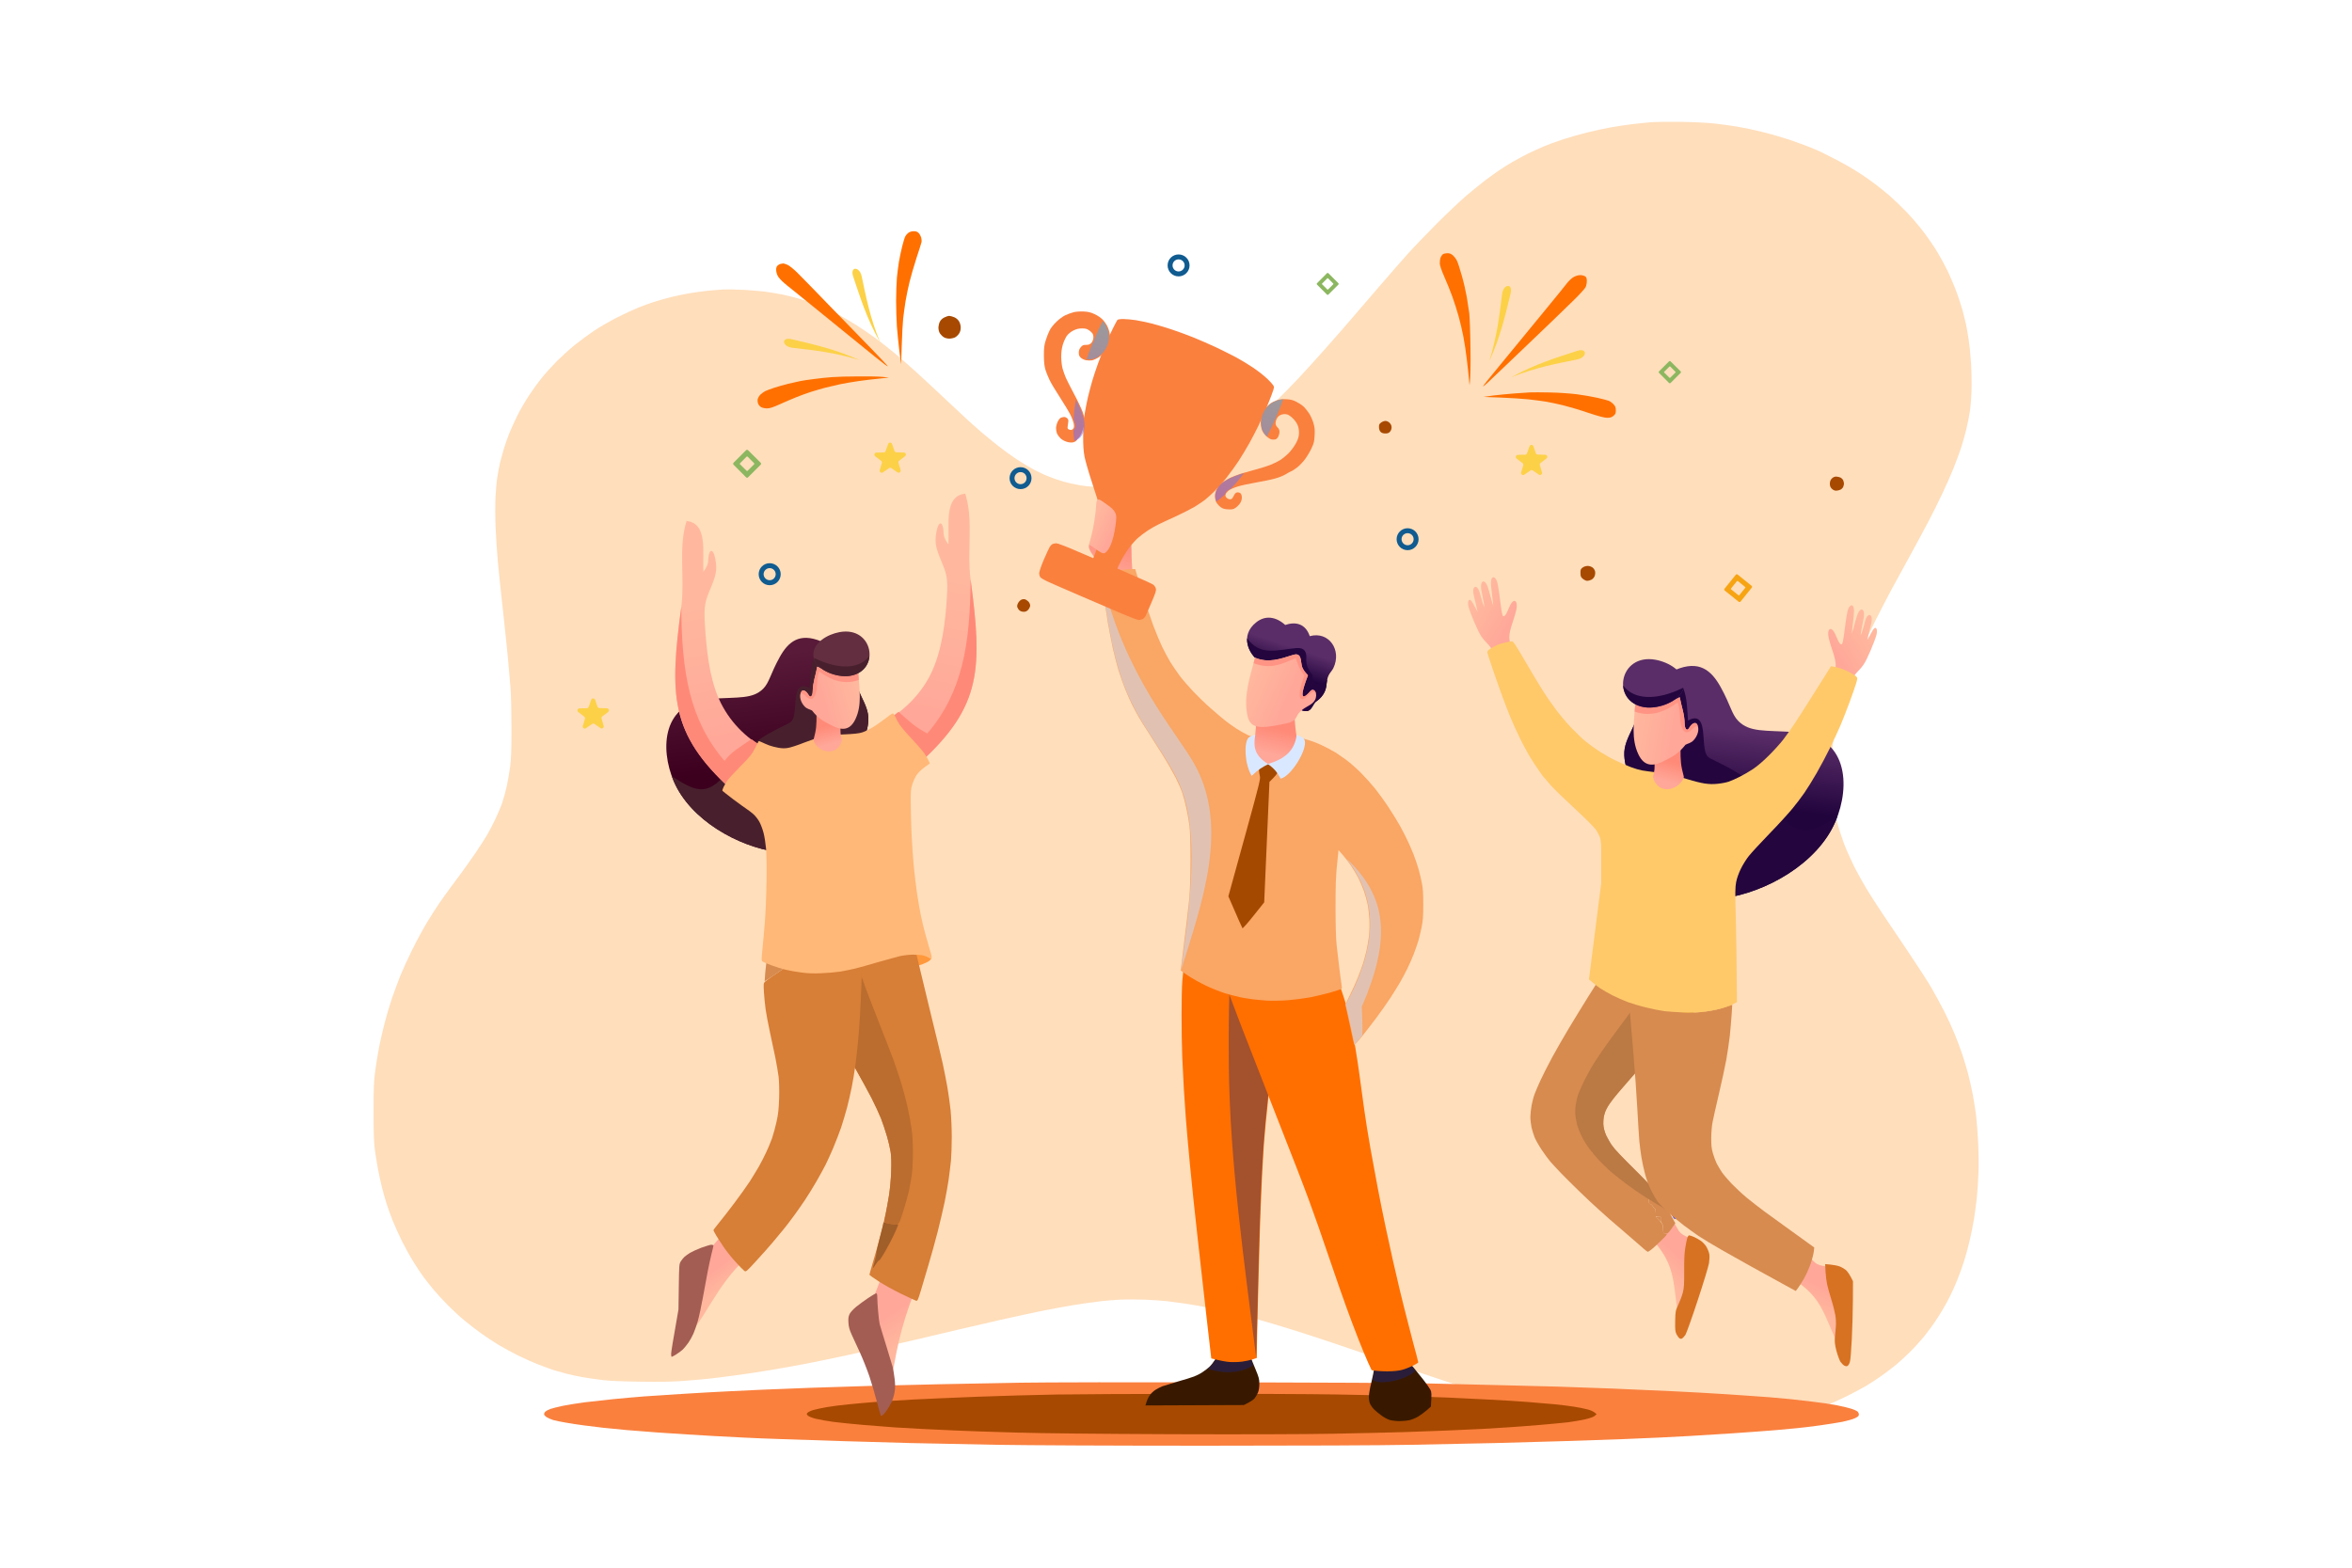 <svg version="1.2" xmlns="http://www.w3.org/2000/svg" viewBox="0 0 3000 2000" width="3000" height="2000">
	<title>winner 2d-svg</title>
	<defs>
		<linearGradient id="g1" x2="1" gradientUnits="userSpaceOnUse" gradientTransform="matrix(23.102,-27.069,27.242,23.25,2008.541,1533.465)">
			<stop offset="0" stop-color="#ffb89e"/>
			<stop offset="1" stop-color="#ffa799"/>
		</linearGradient>
		<linearGradient id="g2" x2="1" gradientUnits="userSpaceOnUse" gradientTransform="matrix(14.727,-32.401,32.628,14.83,2202.293,1623.547)">
			<stop offset="0" stop-color="#ffb89e"/>
			<stop offset="1" stop-color="#ffa799"/>
		</linearGradient>
		<linearGradient id="g3" x2="1" gradientUnits="userSpaceOnUse" gradientTransform="matrix(-44.95,26.767,-26.7,-44.837,2427.201,879.386)">
			<stop offset="0" stop-color="#ffb89e"/>
			<stop offset="1" stop-color="#ffa799"/>
		</linearGradient>
		<linearGradient id="g4" x2="1" gradientUnits="userSpaceOnUse" gradientTransform="matrix(44.95,26.767,-26.711,44.855,1923.794,701.787)">
			<stop offset="0" stop-color="#ffb89e"/>
			<stop offset="1" stop-color="#ffa799"/>
		</linearGradient>
		<linearGradient id="g5" x2="1" gradientUnits="userSpaceOnUse" gradientTransform="matrix(-10.908,93.935,-90.042,-10.456,2400.274,952.693)">
			<stop offset="0" stop-color="#5a2d68"/>
			<stop offset="1" stop-color="#22043d"/>
		</linearGradient>
		<linearGradient id="g6" x2="1" gradientUnits="userSpaceOnUse" gradientTransform="matrix(-6.626,24.899,-18.554,-4.937,2168.826,981.751)">
			<stop offset="0" stop-color="#ff8a78"/>
			<stop offset="1" stop-color="#ffa799"/>
		</linearGradient>
		<linearGradient id="g7" x2="1" gradientUnits="userSpaceOnUse" gradientTransform="matrix(54.349,8.035,-8.596,58.144,2089.248,877.606)">
			<stop offset="0" stop-color="#ffb89e"/>
			<stop offset="1" stop-color="#ffa799"/>
		</linearGradient>
		<linearGradient id="g8" x2="1" gradientUnits="userSpaceOnUse" gradientTransform="matrix(-14.284,43.271,-31.43,-10.375,1505.432,716.334)">
			<stop offset="0" stop-color="#ff8a78"/>
			<stop offset="1" stop-color="#ffa799"/>
		</linearGradient>
		<linearGradient id="g9" x2="1" gradientUnits="userSpaceOnUse" gradientTransform="matrix(-7.651,31.885,-25.088,-6.02,1673.869,940.869)">
			<stop offset="0" stop-color="#ff8a78"/>
			<stop offset="1" stop-color="#ffa799"/>
		</linearGradient>
		<linearGradient id="g10" x2="1" gradientUnits="userSpaceOnUse" gradientTransform="matrix(-10.693,32.184,-36.685,-12.189,1728.389,852.159)">
			<stop offset="0" stop-color="#5a2d68"/>
			<stop offset="1" stop-color="#22043d"/>
		</linearGradient>
		<linearGradient id="g11" x2="1" gradientUnits="userSpaceOnUse" gradientTransform="matrix(52.861,23.517,-26.933,60.539,1619.475,806.925)">
			<stop offset="0" stop-color="#ffb89e"/>
			<stop offset="1" stop-color="#ffa799"/>
		</linearGradient>
		<linearGradient id="g12" x2="1" gradientUnits="userSpaceOnUse" gradientTransform="matrix(39.068,-129.667,18.984,5.72,1114.921,472.562)">
			<stop offset="0" stop-color="#6d6afe"/>
			<stop offset="1" stop-color="#3fb0f7"/>
		</linearGradient>
		<linearGradient id="g13" x2="1" gradientUnits="userSpaceOnUse" gradientTransform="matrix(39.133,-128.432,40.94,12.474,1466.534,603.511)">
			<stop offset="0" stop-color="#6d6afe"/>
			<stop offset="1" stop-color="#3fb0f7"/>
		</linearGradient>
		<linearGradient id="g14" x2="1" gradientUnits="userSpaceOnUse" gradientTransform="matrix(27.735,13.343,-19.796,41.148,1418.793,610.887)">
			<stop offset="0" stop-color="#ffb89e"/>
			<stop offset="1" stop-color="#ffa799"/>
		</linearGradient>
		<linearGradient id="g15" x2="1" gradientUnits="userSpaceOnUse" gradientTransform="matrix(17.18,141.309,-135.924,16.525,1132.978,817.131)">
			<stop offset="0" stop-color="#581a38"/>
			<stop offset="1" stop-color="#3c001e"/>
		</linearGradient>
		<linearGradient id="g16" x2="1" gradientUnits="userSpaceOnUse" gradientTransform="matrix(38.569,191.926,-54.021,10.856,1431.309,652.25)">
			<stop offset="0" stop-color="#ffb89e"/>
			<stop offset="1" stop-color="#ffa799"/>
		</linearGradient>
		<linearGradient id="g17" x2="1" gradientUnits="userSpaceOnUse" gradientTransform="matrix(-38.567,191.916,-55.923,-11.238,1714.72,826.085)">
			<stop offset="0" stop-color="#ffb89e"/>
			<stop offset="1" stop-color="#ffa799"/>
		</linearGradient>
		<linearGradient id="g18" x2="1" gradientUnits="userSpaceOnUse" gradientTransform="matrix(-15.899,-22.499,35.225,-24.892,800.247,1730.627)">
			<stop offset="0" stop-color="#ffb89e"/>
			<stop offset="1" stop-color="#ffa799"/>
		</linearGradient>
		<linearGradient id="g19" x2="1" gradientUnits="userSpaceOnUse" gradientTransform="matrix(-23.674,-37.053,27.306,-17.447,985.627,1821.675)">
			<stop offset="0" stop-color="#ffb89e"/>
			<stop offset="1" stop-color="#ffa799"/>
		</linearGradient>
		<linearGradient id="g20" x2="1" gradientUnits="userSpaceOnUse" gradientTransform="matrix(6.108,22.952,-17.057,4.539,1088.799,916.75)">
			<stop offset="0" stop-color="#ff8a78"/>
			<stop offset="1" stop-color="#ffa799"/>
		</linearGradient>
		<linearGradient id="g21" x2="1" gradientUnits="userSpaceOnUse" gradientTransform="matrix(-48.173,12.4,-13.239,-51.431,1108.104,927.649)">
			<stop offset="0" stop-color="#ffb89e"/>
			<stop offset="1" stop-color="#ffa799"/>
		</linearGradient>
	</defs>
	<style>
		.s0 { fill: #ffdebb } 
		.s1 { fill: #fa803e } 
		.s2 { fill: #a74900 } 
		.s3 { fill: url(#g1) } 
		.s4 { fill: #d77223 } 
		.s5 { fill: #d78b4f } 
		.s6 { fill: #d68a4f } 
		.s7 { fill: #4758fb } 
		.s8 { fill: #4a51fd } 
		.s9 { opacity: .8;fill: #4a51fc } 
		.s10 { opacity: .2;fill: #4d57f9 } 
		.s11 { fill: #bb7944 } 
		.s12 { fill: url(#g2) } 
		.s13 { fill: #fdb332 } 
		.s14 { fill: #2f86f6 } 
		.s15 { fill: #2d8af5 } 
		.s16 { fill: #2b8df5 } 
		.s17 { fill: #2892f4 } 
		.s18 { fill: #cd9e4c } 
		.s19 { fill: #faa664 } 
		.s20 { fill: url(#g3) } 
		.s21 { fill: url(#g4) } 
		.s22 { fill: url(#g5) } 
		.s23 { fill: #24053e } 
		.s24 { fill: #ffc96a } 
		.s25 { fill: url(#g6) } 
		.s26 { fill: url(#g7) } 
		.s27 { fill: #ff9484 } 
		.s28 { fill: #5a2d68 } 
		.s29 { fill: url(#g8) } 
		.s30 { fill: #381900 } 
		.s31 { opacity: .5;mix-blend-mode: multiply;fill: #1c2372 } 
		.s32 { fill: #ff6f00 } 
		.s33 { opacity: .4;mix-blend-mode: multiply;fill: #1c2372 } 
		.s34 { opacity: .5;mix-blend-mode: multiply;fill: #c9deff } 
		.s35 { fill: url(#g9) } 
		.s36 { fill: url(#g10) } 
		.s37 { fill: url(#g11) } 
		.s38 { opacity: .5;mix-blend-mode: multiply;fill: url(#g12) } 
		.s39 { opacity: .5;mix-blend-mode: multiply;fill: url(#g13) } 
		.s40 { fill: url(#g14) } 
		.s41 { fill: #a44900 } 
		.s42 { fill: #dae8ff } 
		.s43 { fill: url(#g15) } 
		.s44 { fill: #48202d } 
		.s45 { fill: url(#g16) } 
		.s46 { fill: #ff8978 } 
		.s47 { fill: #ff983b } 
		.s48 { fill: url(#g17) } 
		.s49 { fill: url(#g18) } 
		.s50 { fill: #a35d52 } 
		.s51 { fill: url(#g19) } 
		.s52 { fill: #d77e37 } 
		.s53 { fill: #a05e29 } 
		.s54 { fill: #ba6d2f } 
		.s55 { fill: #ffb877 } 
		.s56 { fill: url(#g20) } 
		.s57 { fill: url(#g21) } 
		.s58 { fill: #632e40 } 
		.s59 { fill: #fcd148 } 
		.s60 { fill: #105b90 } 
		.s61 { fill: #8cb760 } 
		.s62 { fill: #f7a413 } 
		.s63 { fill: #ff7000 } 
	</style>
	<g id="_Artboards_">
	</g>
	<g id="Layer 1">
		<g id="&lt;Group&gt;">
			<path id="Path 0" class="s0" d="m2105 156c-6.3 0.5-17.3 1.7-24.5 2.6-7.2 0.8-19.1 2.7-26.5 4-7.4 1.3-20.9 4.3-30 6.5-9.1 2.3-22.3 6.1-29.5 8.4-7.2 2.3-18 6.3-24 8.7-6 2.5-16 7-22 10-6 3.1-15 7.9-20 10.8-5 2.9-12.4 7.6-16.5 10.4-4.1 2.8-12.2 8.6-18 13-5.8 4.4-16.6 13.2-24 19.5-7.4 6.4-23.9 21.9-36.6 34.6-12.6 12.6-29.7 30.4-37.9 39.5-8.1 9.1-24.1 27.3-35.4 40.5-11.4 13.2-27.6 32.1-36.1 42-8.5 9.9-24.2 27.9-35 40-10.7 12.1-25.9 28.7-33.6 37-7.8 8.2-19.9 20.6-27 27.5-7.1 6.9-16.9 16.1-21.9 20.5-5 4.4-12.8 11.2-17.5 15.1-4.7 3.8-12.1 9.7-16.5 13-4.4 3.3-12.5 9.1-18 12.9-5.5 3.7-15.6 10-22.5 14-6.9 3.9-19 10.1-27 13.7-8 3.6-19.5 8.2-25.5 10.1-6 1.9-16.2 4.7-22.5 6.1-6.3 1.3-15.3 3.1-20 3.7-4.7 0.7-17 1.3-27.5 1.2-14.3 0-22.1-0.6-31.5-2.1-6.9-1.2-16.4-3.3-21.3-4.7-4.8-1.4-12.9-4.1-17.9-6.1-5.1-1.9-14-6.1-19.8-9.1-5.8-3.1-15.7-9-22-13.2-6.3-4.1-16.9-11.8-23.5-17-6.6-5.2-16.5-13.3-22-18-5.5-4.7-12.5-10.9-15.5-13.7-3-2.8-16.8-15.6-30.5-28.5-13.8-12.9-30.6-28.6-37.5-34.8-6.9-6.3-18.8-16.7-26.5-23.2-7.7-6.4-19.2-15.4-25.5-20-6.3-4.6-16.9-11.8-23.5-16-6.6-4.2-16.7-10.1-22.5-13.2-5.8-3-16.6-8.1-24-11.2-7.4-3.1-18.9-7.2-25.5-9.1-6.6-1.9-16.3-4.3-21.5-5.4-5.2-1.1-14-2.6-19.5-3.4-5.5-0.9-18.3-2-28.5-2.7-10.2-0.6-23.5-0.8-29.5-0.5-6 0.4-15.3 1.1-20.5 1.7-5.2 0.6-14.9 1.9-21.5 3-6.6 1.1-17.4 3.4-24 5-6.6 1.7-16.3 4.4-21.5 6.1-5.2 1.7-14.5 5-20.5 7.5-6 2.5-18.2 8.1-27 12.6-8.8 4.5-21.6 11.9-28.5 16.5-6.9 4.6-17.9 12.7-24.5 18-6.6 5.3-16.9 14.7-23 20.7-6 6.1-14.8 15.7-19.4 21.5-4.7 5.8-12.2 16.1-16.7 23-4.5 6.9-10.9 17.9-14.2 24.5-3.3 6.6-8.1 17.2-10.7 23.5-2.5 6.3-5.9 16-7.4 21.5-1.6 5.5-3.4 12.2-4.1 15-0.6 2.7-1.6 7.2-2.1 10-0.5 2.7-1.4 8.1-2 12-0.6 3.9-1.4 14-1.9 22.5-0.4 8.5-0.4 25.6 0.1 38 0.5 12.4 1.8 32.4 2.9 44.5 1.1 12.1 4 40 6.5 62 2.4 22 5.3 49.7 6.4 61.5 1.1 11.8 2.6 28.9 3.3 38 0.7 9.1 1.2 32.2 1.2 51.5 0 27.3-0.4 38-1.7 48.5-1 7.4-2.9 18.7-4.3 25-1.4 6.3-3.9 15.5-5.6 20.5-1.6 5-5.7 14.6-9 21.5-3.2 6.9-8.2 16.3-11 21-2.8 4.7-9.2 14.6-14.2 22-5.1 7.4-12.5 18-16.6 23.5-4 5.5-11 15-15.5 21-4.5 6-11.3 15.5-15 21-3.8 5.5-10.6 16.3-15.3 24-4.6 7.7-13 23.2-18.6 34.5-5.6 11.3-12.5 26.6-15.5 34-2.9 7.4-7.5 20-10.3 28-2.7 8-6.9 22.2-9.3 31.5-2.4 9.3-5.6 23.1-7 30.5-1.4 7.4-3.6 20.7-4.8 29.5-1.9 14.1-2.2 20.4-2.2 53 0 29.9 0.4 39.4 1.8 49.5 1 6.9 2.7 17.5 3.8 23.5 1.1 6 3.4 16.4 5 23 1.7 6.6 4.4 16.3 6.1 21.5 1.6 5.2 5.2 14.9 7.8 21.5 2.6 6.6 8 18.5 12 26.5 4 8 10.6 19.9 14.8 26.5 4.1 6.6 9.8 15.2 12.7 19 2.8 3.8 8.5 11 12.7 16 4.1 5 12.2 13.7 17.9 19.5 5.7 5.8 15.1 14.5 20.9 19.3 5.8 4.8 15.7 12.5 22 17 6.3 4.5 16.2 11 22 14.5 5.8 3.4 16.1 9.1 23 12.6 6.9 3.5 19 9 27 12.1 8 3.2 17.2 6.5 20.5 7.5 3.3 1 10.3 3 15.5 4.4 5.2 1.4 14.9 3.5 21.5 4.6 6.6 1.1 17.9 2.8 25 3.6 8.4 1.1 25.5 1.8 48.5 2.1 27.4 0.4 40.3 0.1 56.5-1.1 11.5-0.9 25.3-2.1 30.5-2.7 5.2-0.5 19.6-2.3 32-4 12.4-1.6 33.1-4.7 46-6.9 12.9-2.1 34.3-6 47.5-8.5 13.2-2.6 37-7.5 53-11 16-3.6 38.9-8.7 51-11.4 12.1-2.7 27.6-6.3 34.5-8 6.9-1.6 30.7-7.3 53-12.5 22.3-5.2 46.6-10.9 54-12.5 7.4-1.7 20.9-4.6 30-6.6 9.1-1.9 19.7-4.2 23.5-5 3.8-0.8 14.2-2.8 23-4.4 8.8-1.7 22.3-3.9 30-5 7.7-1.1 18-2.5 23-3.1 5-0.6 15.5-1.4 23.5-1.9 8-0.4 22.8-0.4 33 0 10.2 0.5 22.5 1.3 27.5 1.9 5 0.6 15.3 2 23 3.1 7.7 1.1 21.9 3.6 31.5 5.5 9.6 1.9 25.4 5.5 35 7.9 9.6 2.4 20 5 23 5.8 3 0.8 13.4 3.8 23 6.7 9.6 2.8 28.8 8.8 42.5 13.2 13.8 4.3 48.6 16.1 77.5 26 28.9 9.9 54.3 18.6 56.5 19.3 2.2 0.7 8.7 3 14.5 5 5.8 2 21.5 7.3 35 11.7 13.5 4.4 31 10 39 12.5 8 2.4 21.5 6.4 30 8.8 8.5 2.4 22.9 6.4 32 8.9 9.1 2.4 25.7 6.5 37 9.1 11.3 2.6 25.9 5.7 32.5 7 6.6 1.3 18.8 3.5 27 4.9 8.3 1.3 20.8 3.1 28 4 7.2 0.8 17.9 2 24 2.5 6.1 0.6 21.8 1.5 35 2.1 16.5 0.7 30.2 0.7 44 0 11-0.5 26.1-1.7 33.5-2.5 7.4-0.9 20.3-2.7 28.5-4 8.3-1.4 23.1-4.5 33-7 9.9-2.4 25-6.7 33.5-9.5 8.5-2.8 20.2-7.1 26-9.4 5.8-2.4 16.6-7.4 24-11.1 7.4-3.7 18-9.4 23.5-12.6 5.5-3.3 13.9-8.8 18.7-12.2 4.7-3.4 12.4-9.1 16.9-12.7 4.6-3.6 13.3-11.5 19.4-17.5 6.1-6 14.7-15.5 19.1-21 4.4-5.5 10.3-13.4 13-17.5 2.8-4.1 7.3-11.1 9.9-15.5 2.7-4.4 7-12.3 9.6-17.5 2.6-5.2 6.8-14.5 9.2-20.5 2.5-6 6.4-16.8 8.7-24 2.3-7.2 5.7-19.5 7.5-27.5 1.8-8 4.3-20.1 5.4-27 1.1-6.9 2.7-19.1 3.6-27.3 0.8-8.1 1.8-22.7 2.1-32.5 0.4-9.7 0.1-27.2-0.5-38.7-0.6-11.5-1.8-26.6-2.6-33.5-0.9-6.9-2.7-18.6-4.1-26-1.4-7.4-4-19.3-5.9-26.5-1.9-7.2-5.4-18.8-7.8-26-2.4-7.2-6.8-18.8-9.8-26-2.9-7.2-8.7-19.8-12.9-28-4.2-8.3-11.4-21.5-16-29.5-4.6-8-17.9-28.6-29.5-45.8-11.5-17.2-26.5-39.5-33.3-49.5-6.7-10-15.9-24.3-20.4-31.7-4.5-7.4-11.6-20.3-15.8-28.5-4.1-8.3-9.9-21.2-12.8-28.8-2.8-7.5-6.8-19.7-8.7-27-1.9-7.2-4.4-19-5.4-26.2-1.1-7.1-2.3-20-2.6-28.5-0.5-9.7-0.3-20.4 0.4-28.5 0.7-7.1 1.9-17.5 2.7-23 0.8-5.5 2.6-15.2 4-21.5 1.4-6.3 4.4-17.8 6.6-25.5 2.2-7.7 6.9-21.9 10.5-31.5 3.6-9.6 9.9-25.1 14-34.5 4.2-9.4 12.6-27.1 18.8-39.5 6.2-12.4 15.3-29.9 20.2-39 4.9-9.1 15.5-28.4 23.5-43 8-14.6 18.7-34.4 23.7-44 5-9.6 12.8-25.1 17.2-34.5 4.5-9.4 11-24 14.4-32.5 3.4-8.5 7.9-20.7 10-27 2-6.3 5-16.9 6.6-23.5 1.6-6.6 3.6-16.5 4.4-22 0.9-5.5 1.9-17.6 2.2-27 0.3-9.4 0-25.1-0.6-35-0.6-9.9-2-23.6-3.1-30.5-1-6.9-2.6-15.9-3.5-20-0.9-4.1-2.8-11.6-4.1-16.5-1.4-4.9-4.5-14.9-7.1-22-2.5-7.1-7.6-19.3-11.2-27-3.7-7.7-10-19.4-14-26-4-6.6-11.7-17.9-17.1-25-5.3-7.1-15.1-18.6-21.7-25.5-6.6-6.9-16.5-16.4-21.9-21.1-5.4-4.7-14.2-11.8-19.4-15.6-5.2-3.9-12.9-9.3-17-12-4.1-2.8-12.2-7.7-18-11-5.8-3.4-15.7-8.6-22-11.7-6.3-3.1-12.2-6.1-13-6.5-0.8-0.4-6.2-2.7-12-5.1-5.8-2.3-17.7-6.7-26.5-9.7-8.8-2.9-24.1-7.4-34-9.8-9.9-2.5-24.7-5.6-33-7-8.2-1.3-21.5-3.2-29.5-4-8-0.9-26.9-1.8-42-2-15.1-0.2-32.7 0-39 0.5z"/>
			<g id="&lt;Group&gt;">
				<g id="&lt;Group&gt;">
					<path id="Path 0" class="s1" d="m1301.5 1764c-28.6 0.5-73.8 1.3-100.5 1.9-26.7 0.6-66.3 1.6-88 2.1-21.7 0.6-57.3 1.7-79 2.5-21.7 0.8-50.1 1.9-63 2.5-12.9 0.6-32.7 1.5-44 2.1-11.3 0.5-35.4 1.9-53.5 3-18.1 1.1-41.5 2.6-52 3.4-10.5 0.8-28.2 2.4-39.5 3.5-11.3 1.2-27.5 3-36 4-8.5 1.1-20.9 3.1-27.5 4.4-6.6 1.4-14 3.2-16.5 4.1-2.5 0.9-5.3 2.4-6.3 3.3-1 0.9-1.8 2.5-1.7 3.5 0 0.9 1.5 2.6 3.3 3.7 1.7 1.1 5.5 2.7 8.2 3.6 2.8 0.8 10.2 2.4 16.5 3.4 6.3 1.1 16.7 2.7 23 3.5 6.3 0.8 17.4 2.2 24.5 3 7.1 0.8 20.4 2.1 29.5 2.9 9.1 0.8 26.9 2.2 39.5 3.1 12.6 0.8 29.8 2 38 2.5 8.3 0.6 23.3 1.5 33.5 2 10.2 0.5 27.5 1.4 38.5 2 11 0.6 33.3 1.5 49.5 2 16.2 0.5 50.4 1.6 76 2.5 25.6 0.8 65 1.9 87.5 2.5 22.5 0.5 71.4 1.5 108.5 2.2 40 0.7 149 1.2 267.5 1.2 122.2 0 224.7-0.4 263.5-1.2 34.9-0.7 82.6-1.7 106-2.2 23.4-0.6 63.4-1.7 89-2.5 25.6-0.9 58.7-2 73.5-2.5 14.8-0.6 36-1.5 47-2 11-0.6 28.3-1.5 38.5-2 10.2-0.6 35.4-2.2 56-3.5 20.6-1.4 44.9-3.2 54-4 9.1-0.8 21.2-1.9 27-2.5 5.8-0.5 18.8-2.1 29-3.5 10.2-1.4 23.2-3.5 29-4.6 5.8-1.2 12.9-3.2 15.8-4.5 4-1.9 5.2-2.9 5.2-4.7 0.1-1.2-0.7-3-1.7-3.9-1-0.9-4.7-2.6-8.3-3.7-3.6-1.1-12.1-3.2-19-4.5-6.9-1.3-20.8-3.4-31-4.5-10.2-1.2-22.3-2.5-27-3.1-4.7-0.5-17.1-1.6-27.5-2.5-10.4-0.8-25.8-1.9-34-2.4-8.3-0.6-22-1.5-30.5-2-8.5-0.6-33.7-2-56-3.1-22.3-1.1-57.6-2.6-78.5-3.5-20.9-0.8-52.6-1.9-70.5-2.5-17.9-0.5-53.7-1.4-79.5-2-25.8-0.6-65.5-1.5-88-2.1-22.5-0.5-136.6-1.2-253.5-1.4-116.9-0.2-235.9 0-264.5 0.5z"/>
					<path id="Path 0" class="s2" d="m1347 1779.1c-25 0.4-70 1.7-100 2.8-30 1.2-67.1 2.8-82.5 3.6-15.4 0.9-36.5 2.2-47 3-10.5 0.8-26.2 2.2-35 3.1-8.8 0.8-21.2 2.4-27.5 3.5-6.3 1.1-14.1 2.7-17.4 3.7-3.2 0.9-6.6 2.5-7.5 3.5-1.5 1.6-1.5 1.9 0.4 3.7 1.1 1.1 5.6 2.9 10 4 4.4 1.1 14.5 2.9 22.5 4 8 1 25.3 2.8 38.5 3.9 13.2 1.1 31 2.5 39.5 3.1 8.5 0.5 24.3 1.4 35 2 10.7 0.5 30.1 1.4 43 2 12.9 0.6 47.3 1.8 76.5 2.6 34.6 1 103.5 1.7 198.5 2.1 93 0.3 167.5 0.1 206.5-0.6 33.5-0.6 74.5-1.6 91-2.1 16.5-0.6 41-1.4 54.5-2 13.5-0.6 33.3-1.5 44-2 10.7-0.6 26.3-1.5 34.5-2.1 8.2-0.5 26-1.9 39.5-3 13.5-1.1 29.7-2.7 36-3.4 6.3-0.8 16-2.5 21.5-3.7 6.3-1.4 10.9-3.1 12.5-4.4l2.5-2.2c-3.2-3.3-7.2-5-11.5-6.1-4.1-1.1-12-2.7-17.5-3.5-5.5-0.9-16.8-2.3-25-3.1-8.3-0.8-23.5-2.1-34-2.9-10.5-0.9-32.3-2.2-48.5-3-16.2-0.9-39.8-2-52.5-2.6-12.7-0.5-37.8-1.4-56-2-18.2-0.6-58-1.5-88.5-2-30.5-0.5-112.9-0.9-183-0.8-70.1 0.1-148 0.5-173 0.9z"/>
				</g>
				<g id="&lt;Group&gt;">
					<g id="&lt;Group&gt;">
						<path id="&lt;Path&gt;" class="s3" d="m2135.6 1560.5c8 12.5 4 13.1 26.9 21.8l3.1 54.4-22.1 54.5-3.6-16.8c-6-40.3-3.6-60-30.4-90.9z"/>
						<path id="Path 0" class="s4" d="m2152 1579.8c-0.6 2-1.7 7.8-2.5 12.7-1 6.1-1.4 15.4-1.3 29 0.1 16-0.2 21.4-1.6 27-0.9 3.8-3.5 10.8-5.7 15.5-3.9 8.4-3.9 8.7-4.2 21.5-0.2 11.3 0.1 13.5 1.8 16.9 1.1 2.2 2.8 4.4 3.8 5 1.2 0.8 2.2 0.8 3.5 0 0.9-0.6 2.7-2.6 4-4.5 1.2-1.9 8.3-21.6 15.6-43.9 7.4-22.3 13.9-43.8 14.5-47.7 0.6-4.3 0.8-9.1 0.3-11.5-0.4-2.4-2-6.3-3.4-8.8-1.4-2.5-4.5-5.9-6.9-7.7-2.4-1.7-6.5-4.1-9.1-5.2-2.7-1.2-5.5-2.1-6.3-2.1-0.8 0-1.9 1.6-2.5 3.8z"/>
					</g>
					<g id="&lt;Path&gt;">
						<path id="Path 0" class="s5" d="m2039.2 1250.3c-0.5 0.6-6.7 10.4-13.7 21.7-7 11.3-18.1 29.3-24.5 40-6.5 10.7-16.1 27.6-21.5 37.5-5.3 9.9-12 23-14.7 29-2.8 6.1-6.1 13.7-7.3 17-1.3 3.3-3 9.8-3.9 14.5-0.9 4.7-1.6 11.4-1.6 15 0 3.6 0.7 9.4 1.4 13 0.8 3.6 2.6 9.4 4 13 1.5 3.6 5.6 10.8 9.1 16 3.5 5.2 8.4 12 11 15 2.6 3 9.1 10 14.4 15.5 5.4 5.5 15.8 15.9 23.2 23 7.4 7.2 18.1 17.3 23.9 22.4 5.8 5.2 11.8 10.6 13.5 12.1 1.7 1.4 11.3 9.7 21.5 18.5 10.2 8.7 20.4 17.6 22.7 19.7 2.4 2.1 4.6 3.8 5 3.8 0.5 0.1 2.6-1.3 4.8-3 2.2-1.7 7.7-6.8 12.3-11.3 8.2-8.1 8.3-8.2 5.5-8.7-2.6-0.5-2.8-0.8-3.1-6.3q-0.2-5.7-2-7.5c-0.9-1-2.4-2.8-3.2-4-0.8-1.2-2.1-2.2-2.8-2.2-0.8 0-1.2-1.9-1.2-6 0-3.3-0.4-6-1-6-0.6 0-1.8-1.4-2.8-3-0.9-1.7-2.5-3-3.5-3-1.5 0-1.7-1.2-1.7-11.5 0-9.4 0.3-11.5 1.5-11.7 0.9-0.2-7.9-9.5-21-22.3l-22.4-22-1.6 7c-17.9 0.5-19.5 0.2-19.5-1 0-0.8-0.7-2.2-1.5-3-0.8-0.8-2-1.5-2.5-1.5-0.6 0-1.3-0.8-1.6-1.7-0.4-1-1.2-5-1.9-8.8l-1.2-7-0.6 19c-1.6-23.9-1.6-28.9-0.8-31 0.6-1.7 1.1-6 1.1-9.7v-6.8h9v-8c7.8 0.5 8 0.4 11.7-5.8 2.1-3.4 8.2-11.4 13.5-17.7 5.4-6.3 9.8-11.9 9.8-12.5 0-0.5-1.8-1-4-1-3.6 0-4 0.3-4 2.5 0 1.4-0.4 2.5-1 2.5-0.6 0-1-3.9-1-9.7 0-7.7 0.5-10.7 2-14 1.1-2.4 2.4-4.3 3-4.3 0.6 0 1.2-1.2 1.5-2.7 0.2-1.6 1.1-3.5 2-4.3 0.8-0.8 1.8-3.3 2.2-5.5 0.3-2.2 1.2-4.6 1.9-5.2 0.8-0.7 1.9-3 2.4-5 0.6-2.1 1.5-7.2 2.2-11.3 0.6-4.1 1.4-7.7 1.7-8 0.3-0.3 1.6-2.5 2.8-5 1.3-2.5 2.2-5.4 2.2-6.5 0-1.1 1.1-2.5 2.6-3.2 2.5-1.3 2.5-1.4 2.5-13.8 0-11.5-0.1-12.5-1.8-11.9-0.9 0.3-2.9 1-4.5 1.5-2.6 0.9-2.7 0.8-2.7-3.1 0-3.5-0.2-3.9-1.8-3.1-0.9 0.4-2.9 1.1-4.5 1.5-2.6 0.6-2.7 0.5-2.7-3.6 0.1-3.4-0.2-4.1-1.2-3.2-0.7 0.6-2.8 1.3-4.5 1.5-3.2 0.4-3.3 0.3-3.3-3.3 0-2.7-0.4-3.6-1.3-3.1-0.6 0.4-2.7 1-4.5 1.5l-3.2 0.8v-8.5c-8.4 0.5-9 0.2-9-1.5 0-1.7-0.7-2-4.4-2-2.4 0-4.8 0.6-5.4 1.3z"/>
						<path id="Path 1" class="s6" d="m2054.4 1232.1c-0.2 0.5-1.2 0.8-2.2 0.6-1.2-0.2-3.1 1.9-6.5 7-2.6 4-4.7 7.5-4.7 7.8 0 0.3 5.1 0.5 11.2 0.5 6.2 0 13-0.4 15.1-0.8 3.6-0.7 3.7-0.9 3.7-4.7v-4c-12.5-5.7-16.3-6.9-16.6-6.4zm50.5 34.7l0.1 11.7 8.5 4.3c2.3-3.3 3.5-5.4 4.3-6.8 0.7-1.4 1.6-4.9 2-7.8 0.4-3.3 0.3-5.6-0.3-6-0.6-0.3-4.1-2.1-7.8-3.9l-6.8-3.2zm-20.5 70c-3.1 3-3.8 4.4-3.7 7 0.2 2.9 0 3.2-2.5 3.2-1.5-0.1-3.5 0.8-4.5 1.8-0.9 1-1.7 3-1.7 4.5 0 1.7-0.6 2.7-1.5 2.7-0.9 0-2.4 1.9-3.5 4.2-1.6 3.4-2 6.4-2 14 0 5.9 0.4 9.8 1 9.8 0.5 0 1-1.1 1-2.5 0-2.3 0.3-2.5 4.2-2.3 3.7 0.3 4.4-0.1 5.5-2.2 0.7-1.4 1.3-2.8 1.3-3.3 0-0.4 1-2.8 2.3-5.5 1.2-2.6 2.6-5.9 3-7.5 0.3-1.5 1.5-4.6 2.6-7 1-2.3 2.6-6.7 3.5-9.7 0.9-3 2.1-6.7 2.6-8.3 0.9-2.4 0.7-2.7-1.3-2.7-1.4 0-4 1.6-6.3 3.8zm-51.4 112.2c0 10.8 0.4 16.8 1.2 18.5 0.7 1.4 1.6 2.5 2 2.5 0.4 0 1.4 0.7 2.3 1.5 0.8 0.8 1.5 2.2 1.5 3 0 1.2 1.6 1.4 9.7 1.2l9.8-0.2c1.7-6.6 1.4-7.5-1.1-11-1.6-2.2-3-4.2-3.2-4.5-0.1-0.3-1.4 0.6-2.8 2l-2.5 2.5c-3.8-4.7-4.9-6.3-4.9-6.8 0-0.4 0.8-2.4 1.9-4.5 1.8-3.6 1.8-3.8 0-9.2-1-3-1.9-6.7-1.9-8.3 0-2.7-0.2-2.7-6-2.7h-6zm70 75.5c0 10.3 0.1 11.5 1.7 11.5 1 0 2.5 1.3 3.5 3 1 1.6 2.2 3 2.8 3 0.5 0 1 2.2 1 5v5c6.9 0 7 0 7 4.5 0 2.5 0.4 4.5 1 4.5 0.5 0 1.1 2.8 1.2 6.2 0.3 6.2 0.3 6.3 3.3 6.6 2.6 0.2 3.4-0.5 7.7-6.5l4.7-6.8c-5-9.4-8.6-15.3-11.2-19.1-2.7-3.8-7-10.1-9.7-13.9-2.7-3.9-5-7.5-5-8 0-0.6-0.9-2.2-2-3.8-1.1-1.5-2.9-2.7-4-2.7-1.9 0-2 0.7-2 11.5z"/>
						<path id="Path 2" class="s6" d="m2071 1242.8c0 3.5-0.2 3.7-3.7 4.4-2.1 0.4-9.2 0.9-15.8 1-6.6 0.1-9.9 0.3-7.2 0.5 3.9 0.2 4.7 0.6 4.7 2.3 0 1.7 0.6 2 4.5 1.8l4.5-0.3v8.5c5-1.3 7.1-1.9 7.8-2.3 0.8-0.5 1.2 0.4 1.2 3.1 0 3.6 0.1 3.7 3.3 3.3 1.7-0.2 3.8-0.9 4.5-1.5 1-0.9 1.3-0.2 1.2 3.2 0 4.1 0.1 4.2 2.8 3.6 1.5-0.4 3.5-1.1 4.5-1.5 1.5-0.8 1.7-0.4 1.7 3.1 0 3.9 0.1 4 2.8 3.1 1.5-0.5 3.5-1.2 4.5-1.5 1.6-0.6 1.7 0.4 1.7 11.9 0 12.4 0 12.5-2.5 13.8-1.5 0.7-2.6 2.1-2.6 3.2 0 1.1-0.9 4-2.2 6.5-1.2 2.5-2.5 4.7-2.8 5-0.3 0.3-1.1 3.9-1.7 8-0.7 4.1-1.6 9.2-2.2 11.3-0.5 2-1.6 4.3-2.3 5-0.8 0.6-1.7 2.9-2 5-0.7 3.6-0.6 3.7 2.3 3.7 2.7 0 3-0.3 3-3.2 0-2.5 0.9-4.2 3.7-7 2.1-2.1 4.7-3.8 5.8-3.8 1.5 0 2.4-1.2 3.7-4.7 1-2.7 2.4-8.4 3.3-12.8 0.8-4.4 2.3-9.1 3.3-10.5 0.9-1.4 2.4-3.8 3.2-5.5 0.8-1.7 2.3-4.3 3.5-6 1.2-1.7 2.9-4.7 3.8-6.7 0.9-2.1 1.7-3.9 1.7-4 0-0.2-1.8-1.2-4-2.3l-4.1-2 0.1-23.5c-26-12.4-33.6-16-33.8-16-0.1 0-0.2 1.7-0.2 3.8zm-31 177.2v4h-9c0 10.5-0.5 14.8-1.1 16.5-0.8 2.1-0.8 7.1-0.2 17l1 14c0.5-16.6 0.7-18.1 1.3-15.5 0.5 2.2 0.8-1.3 0.9-9.7l0.1-13.3h12c0-5 0.6-8.5 1.4-11 0.8-2.5 1.1-4.8 0.8-5.3-0.4-0.4-2.2-0.7-4-0.7-3.1 0-3.2 0.2-3.2 4zm72 133c0 0.6 0.4 1 1 1 0.6 0 1.6 0.6 2.3 1.3 0.7 0.6 1.8 2.1 2.5 3.2 1 1.7 1.1 1.5 1.2-2.2 0-4.2 0-4.3-3.5-4.3-1.9 0-3.5 0.5-3.5 1z"/>
						<path id="Path 3" class="s7" d="m2121 1266.8c0 1.5-0.6 4.5-1.3 6.7-0.8 2.2-2.8 6-4.6 8.5-1.7 2.5-3.1 5-3.1 5.5 0 0.5-1.6 3.3-3.5 6-2 2.8-3.5 5.5-3.5 6 0 0.5-1.4 3-3 5.5-1.8 2.7-3.2 6.3-3.5 9-0.3 2.5-1.5 7.7-2.6 11.5-1.2 3.8-2.8 9-3.6 11.5-0.8 2.5-2.1 7-2.9 10-0.8 3-2.1 6.4-2.8 7.5-0.6 1.1-1.8 4-2.5 6.5-0.7 2.5-1.8 5.4-2.5 6.5-0.7 1.1-1.8 3.6-2.5 5.5-1.1 3.5-1.1 3.5 0.7 1.5 1.1-1.1 6.1-6.7 11.3-12.5 5.2-5.7 14.6-15.7 20.9-22.2 9.2-9.5 11.2-12.1 10.2-13.1-1-1-1.2-0.7-1.2 1.3 0 2-0.2 2.2-1 1-0.5-0.8-1.2-3.3-1.6-5.5-0.4-2.5 0.2-7.9 1.5-14.5 1.2-5.8 2.9-12.7 3.8-15.5 0.8-2.7 2.6-7.5 3.8-10.5 1.2-3 2.5-7.5 2.8-10 0.5-4.5 0.5-4.5-3.9-6.7-2.4-1.3-4.6-2.3-4.9-2.3-0.3 0-0.5 1.2-0.5 2.8zm-74.1 187.1c-0.6 1.1-1 2.6-1 3.3 0.1 0.7 1.1 2.4 2.2 3.8 1.9 2.5 1.9 2.5 3.9 0.5 1.9-1.9 1.9-2.1 0.2-5.7-1-2.1-2.3-3.8-2.9-3.8-0.7 0-1.7 0.9-2.4 1.9z"/>
						<path id="Path 4" class="s8" d="m2130.5 1269.6c-0.4 0.4-0.8 2.2-0.7 4.1 0.1 1.8-0.9 5.9-2.2 9.1-1.3 3.1-3.1 8-3.9 10.7-0.9 2.8-2.6 9.7-3.8 15.5-1.3 6.6-1.9 12-1.5 14.5 0.4 2.2 1.1 4.7 1.6 5.5 0.8 1.2 1 1 1-1 0-2 0.2-2.3 1.2-1.3 1 0.9 5.6-3.3 21.8-19.9 11.3-11.6 20.6-21.3 20.7-21.7 0.1-0.3-6.6-3.8-15-7.8-8.4-4-15.9-7.5-16.7-7.8-0.9-0.3-2-0.2-2.5 0.1zm-15.8 254.4c1.1 1.4 2.6 3.6 3.3 5 0.7 1.4 2.6 4.1 4.2 6 1.6 1.9 4.5 5.8 6.4 8.5 1.9 2.8 4.2 6.6 5 8.5 1.2 2.7 2 3.4 3.5 3 1.1-0.3 2.2-1.3 2.4-2.2 0.4-1.2-3.2-5.9-11.2-14.5-6.4-7.1-12.5-13.7-13.7-14.8-2-1.9-2-1.9 0.1 0.5z"/>
						<path id="Path 5" class="s9" d="m2148 1302.8l-17.5 17.7c27.5-27.1 35.5-35.1 35.5-35.2q0-0.3-0.3-0.3c-0.1 0-8.1 8-17.7 17.8z"/>
						<path id="Path 6" class="s10" d="m2121.5 1330.3l-7 7.2c11.3-10.8 14.5-14.1 14.5-14.2q0-0.3-0.3-0.3c-0.1 0-3.4 3.3-7.2 7.3z"/>
					</g>
					<path id="Path 0" class="s11" d="m2095 1269.3c-3.6 5.6-13.2 19.2-21.4 30.2-8.2 11-18.9 25.4-23.6 32-4.7 6.6-11.9 17.2-16 23.5-4 6.3-10.1 17.3-13.6 24.5-3.4 7.2-7 15.1-7.8 17.8-0.9 2.6-2.1 8-2.7 12-0.6 3.9-0.9 9.9-0.5 13.2 0.3 3.3 1.3 8.7 2.1 12 0.9 3.3 3.5 10.1 5.9 15 2.4 5 7 12.4 10.3 16.6 3.2 4.2 8.3 10.3 11.3 13.5 3.1 3.3 8.9 9 13 12.8 4.1 3.8 13.6 11.4 21 17 7.4 5.6 18.9 13.6 25.5 17.7 6.6 4.2 18.4 11.3 26.2 15.8 7.9 4.4 14.9 8.1 15.5 8.1 0.7 0.1-1.2-2.5-4.2-5.7-3-3.2-9.5-10.3-14.4-15.8-5-5.5-20.8-21.7-35.2-36-16.1-16-27.8-28.5-30.5-32.5-2.3-3.6-5.6-9.4-7.3-13-2.1-4.6-3.1-8.5-3.4-13.5-0.3-4.7 0.1-8.8 1.1-12.5 0.9-3 3.2-8.2 5.2-11.5 2-3.3 7.5-10.6 12.3-16.1 4.8-5.6 13.4-15.5 19.2-22 5.8-6.6 14.7-16.4 19.9-21.9 5.2-5.5 21.8-22.5 37-37.7 15.2-15.3 27.4-27.9 27.1-28.1-0.3-0.2-6.3-2.6-13.5-5.5-7.2-2.8-21.7-8.5-32.3-12.6-10.5-4.2-19.3-7.6-19.5-7.5-0.1 0-3.1 4.6-6.7 10.2z"/>
					<g id="&lt;Group&gt;">
						<path id="&lt;Path&gt;" class="s12" d="m2306.9 1603c11.1 9.9 7.5 11.5 31.9 13.6l18 51.5-6.2 58.4-8.1-15.1c-16.9-37.1-20-56.7-54.4-79z"/>
						<path id="Path 0" class="s4" d="m2328.5 1622.6c0.3 5.4 1.3 12.8 2.1 16.4 0.8 3.6 3.2 12.1 5.3 19 2.2 6.9 4.4 15.9 5.1 20 0.7 4.4 1 10.5 0.6 14.8-0.3 3.9-0.9 10.2-1.2 14-0.4 5.3 0 8.7 2 16.7 1.5 5.5 3.8 11.7 5.1 13.8 1.4 2 3.7 4.3 5.1 5 1.9 0.9 3 0.9 4.2 0.1 0.9-0.6 2.2-2.9 2.8-5 0.7-2.2 1.7-15.1 2.4-28.9 0.7-13.7 1.3-36 1.4-49.5l0.1-24.5c-4.1-8.5-7-12.5-9.1-14.3-2.2-1.7-5.9-3.9-8.4-4.7-2.5-0.9-7.5-1.8-11.3-2.2l-6.7-0.6z"/>
					</g>
					<g id="&lt;Path&gt;">
						<path id="Path 0" class="s13" d="m2191 1218.2c-6.3 0.5-13.3 1.1-15.5 1.3l-4 0.5c-21.3 55-27.5 71.2-27.5 71.5 0 0.3 4.1 0.5 9 0.5 4.9 0 13.4-0.5 18.8-1 5.3-0.6 14.4-2.2 20.2-3.7 5.8-1.4 12-3.2 13.8-3.9l3.2-1.4c0-12-0.5-23.4-1-33-0.5-9.6-1.2-20.8-1.4-24.8-0.4-6.2-0.7-7.2-2.3-7-1 0-7 0.5-13.3 1z"/>
						<path id="Path 1" class="s14" d="m2157 1220.9l-4.4 0.6-10.3 27c8.1 9.3 9.8 10.5 11.7 10.3 2.2-0.3 3.1-2.1 9.2-17.8 3.7-9.6 7-18.3 7.3-19.3 0.4-1.5-0.2-1.7-4.2-1.5-2.7 0-6.8 0.4-9.3 0.7z"/>
						<path id="Path 2" class="s15" d="m2145 1221.7c-0.9 0.2-3.5 5.3-6 11.9l-4.5 11.5 7.5 3.9c1.4-3.5 3.9-9.8 6.4-16.3l4.6-11.7c-5 0.2-7.2 0.4-8 0.7z"/>
						<path id="Path 3" class="s16" d="m2133 1223c-0.8 0.6-3.3 5.3-5.5 10.5-2.2 5.2-3.8 9.7-3.5 9.9 0.3 0.3 2.7 0.6 5.5 0.8l5 0.3c6.5-16.3 8.4-21.3 8.4-21.8 0.1-0.4-1.8-0.7-4.2-0.7-2.3 0-4.9 0.5-5.7 1z"/>
						<path id="Path 4" class="s17" d="m2096.5 1225.1c-12.7 1.1-23.1 2-23.2 2.1 0 0.2 0.4 5.8 1 12.4l1.2 12.1c13.4-0.2 18.2 0.5 22.7 1.8l6.8 2c2.1-3.1 4.4-5.1 6.6-6.5 2.1-1.3 5.6-2.9 7.7-3.5 3.7-1 3.9-1.3 8-11.7l4.2-10.7c-9.3 0.1-22.3 1-35 2z"/>
						<path id="Path 5" class="s18" d="m2119.5 1245.3c-2.2 0.7-5.8 2.4-7.9 3.7-2.2 1.4-4.5 3.4-5.3 4.5-1.3 2-1.4 2-8.1 0.1-3.7-1-8-2.1-9.7-2.3-1.7-0.3-5.3-0.2-8 0.1l-5 0.7c0.5 8.8 1 11.7 1.3 12.2 0.4 0.4 3.4 0.1 6.7-0.8 3.3-0.8 13-1.7 21.5-2 8.5-0.3 18.4-1.3 22-2.1 3.7-0.9 8.2-1.3 10.5-0.9 2.2 0.3 6 0.2 8.4-0.2l4.5-0.8c-5.4-6-9-8.8-11.7-10.1-2.6-1.3-7.1-2.6-10-2.9-2.9-0.3-6.9 0.1-9.2 0.8z"/>
						<path id="Path 6" class="s5" d="m2129.5 1258.7c-1.1 0.3-6.3 1.7-11.5 3.3-5.2 1.5-14 3.8-19.5 5-5.5 1.3-12.5 2.9-15.5 3.7-3 0.7-5.6 1.5-5.7 1.6 0 0.1 0.3 4.2 0.8 9.2 0.5 5 2.7 30.6 4.9 57 2.2 26.4 4.7 61.3 5.5 77.5 0.9 16.2 2 34.2 2.5 40 0.6 5.8 1.7 14.8 2.6 20 0.8 5.2 2.8 14.7 4.5 21 1.7 6.9 4.9 15.5 7.9 21.5 2.7 5.5 6.6 12.2 8.7 14.9 2.1 2.8 8.3 9 13.8 13.9 5.5 5 14.3 12.2 19.5 16.2 5.2 3.9 13.6 9.9 18.5 13.3 4.9 3.3 18 11.2 29 17.5 11 6.3 26.8 15.1 35 19.7 8.3 4.5 17.5 9.6 20.5 11.3 3 1.7 13.2 7.3 22.5 12.4l17 9.3c3.6-4.3 7.1-10 10.3-15.5 3.1-5.5 7.1-14.4 8.9-19.8 1.8-5.3 3.5-12.1 3.8-15l0.6-5.2c-17.5-12.7-29.1-21.1-37.1-26.8-8-5.7-19.9-14.3-26.5-19.2-6.6-4.8-16.7-12.8-22.5-17.5-5.8-4.8-14.3-12.8-19-17.6-4.7-4.9-10.4-11.6-12.7-14.9-2.2-3.3-5.2-8.4-6.7-11.3-1.4-2.8-3.6-8.7-4.8-13-1.7-5.9-2.2-10.3-2.1-19.2 0-6.6 0.7-15.3 1.7-20.5 1-5 4.6-21.2 8.1-36 3.5-14.8 7.7-34.4 9.4-43.5 1.6-9.1 3.6-22.8 4.5-30.5 0.8-7.7 1.8-19.7 2.3-26.8l0.8-12.7c-9.3 3.2-15.6 5-20 6-4.4 1.1-12.4 2.4-17.8 2.9-5.3 0.6-13.8 1.1-18.7 1.1-8.9 0-9 0-8.4-2.3 0.4-1.2 3.1-8.5 6-16.2 3-7.7 5.2-14.2 4.8-14.5-0.3-0.3-5.8-0.5-12.2-0.6-6.5 0-12.6 0.1-13.7 0.3z"/>
						<path id="Path 7" class="s19" d="m2093.5 1262.1c-4.4 0.3-9.9 1.3-12.3 2-3.9 1.3-4.2 1.7-4.2 4.7 0 3 0.2 3.2 2.8 2.6 1.5-0.3 4-0.9 5.7-1.4 1.7-0.5 7.5-1.8 13-3 5.5-1.2 12.4-2.8 15.3-3.6 2.8-0.8 5.1-1.6 5.1-1.9-0.1-0.2-4-0.4-8.8-0.3-4.7 0.1-12.2 0.5-16.6 0.9z"/>
					</g>
					<path id="&lt;Path&gt;" class="s20" d="m2336 866c4.3-10.8 8.3-13.5 2.8-31.4-1.3-4.3-4.4-12.8-6.2-20.5-2.9-12.1 3.3-17 8.8-3.9 2.6 6.1 5.2 12.7 7.7 11.7 2.4 0 4.1-26.8 7.4-41.9 2-9.3 8.3-11.2 8.3-0.4 0.1 5.9-2.3 21.4-2.9 29.2 2.8-8 4.8-18.1 7.3-24.8 3.6-9.8 9.5-7.9 8.2 2.9-0.6 4.4-4.1 19.8-4.2 23.8 3.5-7.4 5.5-18.7 7.1-22.2 3.4-7.1 9-4.5 6.6 6.4-1 4.5-4.4 17.8-5.1 21.5 0.5-1 3.9-7 6.1-11 4.6-8.6 7.5-3 5.6 4.4-2.1 7.8-11.8 31.4-16.3 37.8-7 10.1-9.9 8.8-17.3 23.4z"/>
					<path id="&lt;Path&gt;" class="s21" d="m1930.5 830.2c-4.2-10.8-8.2-13.5-2.7-31.4 1.3-4.4 4.4-12.9 6.2-20.5 2.8-12.1-3.3-17-8.8-4-2.7 6.2-5.2 12.8-7.8 11.8-2.4 0-4.1-26.8-7.3-41.9-2-9.3-8.3-11.2-8.4-0.5 0 6 2.4 21.5 3 29.3-2.8-8-4.9-18.1-7.3-24.9-3.6-9.7-9.5-7.8-8.2 3 0.5 4.3 4.1 19.8 4.2 23.8-3.5-7.4-5.5-18.7-7.2-22.2-3.3-7.1-9-4.5-6.5 6.3 1 4.6 4.4 17.9 5 21.6-0.4-1-3.9-7-6-11-4.6-8.6-7.5-3-5.6 4.4 2 7.8 11.8 31.4 16.3 37.8 7 10.1 9.9 8.8 17.3 23.4z"/>
					<g id="&lt;Group&gt;">
						<path id="&lt;Path&gt;" class="s22" d="m2136.8 854.7c30.5-13 46.1 0.4 58.1 22.2 12.6 22.8 13.9 34.5 22.4 43 14.5 14.5 33.3 11.6 71.9 14.1 67.9 4.5 71.5 68.5 51.9 114.1-23.2 54.2-89.6 90.6-142.2 97.7-65.1 8.9-84.8-22.1-86.5-59.6-1.1-24.8 7.2-41 5.2-50.7-8.1-39.3-43.4-27.4-45.8-71.7-1.3-24.7 22-42 19.4-73.1-28.1-56.3 25.3-55.7 45.6-36z"/>
						<path id="&lt;Path&gt;" class="s23" d="m2343.9 1041.2q-1.3 3.5-2.8 6.9c-23.2 54.2-89.6 90.6-142.2 97.7-65.1 8.9-84.8-22.1-86.5-59.6-1.1-24.8 7.2-41 5.2-50.7-8.1-39.3-43.4-27.4-45.8-71.7-1.3-24.7 22-42 19.4-73.1q-0.8-1.6-1.5-3.2c15 4.1 35 0.8 57.1-10 5.4 13.1 5.1 27.6 6.3 41.8 14.3-8.2 18.5 2.3 19.5 17.7 1.5 22.2 2.3 27.4 9.7 31 46 22.4 49.9 26.8 86.8 70.1 26.5 31.1 42 24.2 74.8 3.1z"/>
					</g>
					<path id="Path 0" class="s24" d="m1920.5 819.5c-3.3 0.7-7.8 2.1-10 3-2.2 0.9-6.1 3-8.8 4.6-2.7 1.7-4.7 3.6-4.7 4.7 0 0.9 3.3 11.4 7.4 23.2 4.1 11.8 9.6 27.6 12.4 35 2.7 7.4 7.1 18.7 9.7 25 2.5 6.3 8.4 19.1 13 28.5 4.6 9.4 12 22.6 16.6 29.5 4.5 6.9 9.8 14.5 11.7 17 2 2.5 6.6 7.8 10.2 11.9 3.6 4.1 17 17.1 29.9 29 12.9 11.9 25.1 24.1 27.3 27.1 2.1 3 4.6 7.7 5.6 10.5 1.4 4.3 1.7 8.9 1.6 31.5v26.5l-15.7 123c6.8 5.9 11.3 9.2 14.3 11.3 3 2 10 6 15.5 8.9 5.5 2.8 14.5 6.8 20 8.8 5.5 2 16.3 5.2 24 7 7.7 1.9 17.8 3.9 22.5 4.5 4.7 0.5 14.8 1.3 22.5 1.6 8.4 0.4 18.4 0.2 25-0.5 6.1-0.6 15.7-2.3 21.5-3.7 5.8-1.4 13.4-4 17-5.7l6.5-3.2c-0.4-55.8-0.9-88.5-1.5-108.8-0.9-31.2-0.8-37.9 0.5-44.5 0.9-4.7 3.2-11.2 5.9-16.7 2.4-5 7-12.4 10.3-16.5 3.3-4.1 15.1-17 26.3-28.5 11.2-11.5 24.4-26 29.3-32 4.9-6 11.8-15 15.2-20 3.5-5 10.4-16.2 15.5-25 5.1-8.8 12.9-23.6 17.5-33 4.6-9.4 10.4-22 13-28 2.6-6 7.5-18.6 11-28 3.5-9.4 7.4-20.5 8.7-24.7 2.1-7.1 2.2-7.8 0.7-9.5-0.9-1-4.3-3.2-7.5-5-3.3-1.8-8.4-4.1-11.4-5.1-3-1.1-7.3-2.2-9.5-2.6l-4-0.7c-7.7 12.1-16.4 26-24.3 38.6-7.9 12.6-18 28.4-22.4 35-4.5 6.6-11 15.8-14.6 20.5-3.7 4.7-11.8 13.7-18.2 20-6.6 6.7-15.1 13.9-20 17.1-4.7 3.1-12.3 7.6-17 9.9-4.7 2.4-11 5.2-14 6.2-3 1-9.3 2.3-14 2.7-6 0.7-11 0.5-17-0.4-4.7-0.7-13.9-3-20.5-5.1-6.6-2-15.2-4.6-19-5.6-3.8-1-13.1-2.5-20.5-3.3-7.4-0.8-16.2-2-19.5-2.6-3.3-0.6-9.6-2.4-14-4.1-4.4-1.6-12.9-5.3-19-8.2-6.1-2.9-15.5-8.2-21-11.7-5.5-3.6-13.4-9.3-17.5-12.6-4.1-3.3-12.4-11.2-18.4-17.4-6-6.3-15-16.9-20-23.6-5-6.7-12.8-17.9-17.2-25-4.5-7-14.6-23.9-22.5-37.6-11.5-19.7-14.8-24.7-16.4-24.6-1.1 0-4.7 0.7-8 1.4z"/>
					<g id="&lt;Group&gt;">
						<g id="&lt;Group&gt;">
							<path id="&lt;Path&gt;" class="s25" d="m2143.5 955c0 16.1 0.2 20.6 4.3 36.2-4.3 15.9-32.6 25.3-39.5 0.1 2.4-7.5 2.3-12.8 2-19.1l13-11.7z"/>
							<g id="&lt;Group&gt;">
								<path id="&lt;Path&gt;" class="s26" d="m2086 896.1c-1.9 25.6-5.5 46.5 3.7 66.1 7.9 16.8 19.9 15.1 32.3 8.9 12.6-6.2 19.3-10.2 27.9-21 3.1-1.7 6.6-1.9 10.1-5.5 5.2-5.3 8.6-14.8 4.3-21-1.9-2.7-6.4-0.7-9.4 4.5-3.8 6.5-6 0.1-6.1-4.5-0.2-12.8-3.7-20.8-6.3-34.1-17 8.7-39.5 19.8-56.5 6.6z"/>
								<path id="&lt;Path&gt;" class="s27" d="m2086 896.1q-0.5 6-1 11.7c17.5 6.4 35.9 2.7 54.9-11.7 4.1 11.7 1.9 21 4.4 29.4 2 6.8 5 9.8 9.1 8.4 5.7-2.1 4.9-6 12.1-8q-0.4-1.2-1.2-2.3c-1.9-2.7-6.4-0.7-9.4 4.5-3.8 6.5-6 0.1-6.1-4.5-0.2-12.8-3.7-20.8-6.3-34.1-17 8.7-39.5 19.8-56.5 6.6z"/>
							</g>
						</g>
						<g id="&lt;Group&gt;">
							<path id="&lt;Path&gt;" class="s28" d="m2097.2 902.2c19.5 3.2 50.1-9.2 50.8-28.2 0.6-17.5-19.4-29.2-36.4-32.3-46.8-8.5-57.1 53.5-14.4 60.5z"/>
							<path id="&lt;Path&gt;" class="s23" d="m2097.2 902.2c18 2.9 45.2-7.3 50-23.8q-0.2-0.5-0.4-0.9c-33.9 16.6-62.9 15.5-76.5-3 0.8 12.7 9.4 24.8 26.9 27.7z"/>
						</g>
					</g>
				</g>
				<g id="&lt;Group&gt;">
					<path id="&lt;Path&gt;" class="s29" d="m1446.1 738.6l-33.9 13.5c-3.3-20.6-8.5-29.5-16.7-41.4-13.1-19.2-4.8-13 6.9-36.4l24-15.6c11 13.3 15 19 16.2 31.2 1.3 12-0.2 30.5 3.5 48.7z"/>
					<g id="&lt;Group&gt;">
						<g id="&lt;Group&gt;">
							<path id="Path 0" class="s30" d="m1789.5 1739.9c-5.6 2.7-6.7 2.9-15.5 2.5-5.2-0.3-12-0.6-15-0.8l-5.5-0.4c-1.2 8.8-2.9 16.7-4.5 23.3-1.7 6.6-3 14.6-3 17.7 0 3.7 0.7 7.2 1.9 9.5 1.1 2.1 3.4 5.2 5.3 6.9 1.8 1.7 5.8 5 8.8 7.2 3 2.3 7.8 4.9 10.5 5.7 2.7 0.8 8.4 1.5 12.5 1.5 4.1 0 10-0.6 13-1.3 3-0.7 8-2.7 11-4.6 3-1.8 7.9-5.4 10.8-7.9l5.3-4.7c1.1-16.5 0.9-18.6-0.6-21.5-1-1.9-4.9-7.6-8.8-12.5-3.9-5-9.8-12.3-13.1-16.3-3.4-4-6.3-7.2-6.6-7.2-0.3 0.1-3.2 1.4-6.5 2.9z"/>
							<path id="&lt;Path&gt;" class="s31" d="m1750.6 1760.1c1.4-5.6 2.7-11.6 3-18.3l29.9 1.4 12.8-6.1c2.3 3 5.6 7 9.2 11.5-11.6 12.4-47.3 19.3-54.9 11.5z"/>
						</g>
						<g id="&lt;Group&gt;">
							<path id="Path 0" class="s30" d="m1549.5 1735.1c-1.7 2.7-4.6 6.5-6.5 8.3-1.9 1.9-6 5-9 7-3 2.1-8 4.6-11 5.7-3 1.2-12.5 4.1-21 6.5-8.5 2.5-17.3 5.2-19.5 6-2.2 0.9-6 2.8-8.5 4.4-2.5 1.5-5.7 4.5-7.2 6.7-1.6 2.1-3.5 5.9-4.3 8.6l-1.5 4.7 125.5-0.5c8.9-4.3 12.6-7 13.9-8.7 1.4-1.8 3.2-5.1 4.2-7.3 1-2.5 1.7-6.7 1.7-11 0-6.2-0.6-8.4-5-19-2.8-6.6-5.3-12.8-5.5-13.8-0.3-1.6-2.1-1.8-21.8-2.2l-21.6-0.4z"/>
							<path id="&lt;Path&gt;" class="s31" d="m1594.9 1730.7c0.8 4 2.1 7.6 3.6 11.1-11.2 7.7-32.7 12.9-57.6 4.4 4.8-4.2 9-9.5 12.2-16.3l27.7 1.6z"/>
						</g>
						<g id="&lt;Group&gt;">
							<path id="Path 0" class="s32" d="m1534.5 1202.6c-11.5 4.8-21.1 8.7-21.3 8.8-0.1 0-1.1 6.2-2.2 13.6-1 7.4-2.4 19.1-2.9 26-0.6 6.9-1 26.5-1 43.5 0 17.1 0.4 41.6 0.9 54.5 0.6 12.9 1.5 30.9 2 40 0.6 9.1 1.7 25.7 2.5 37 0.9 11.3 3.1 37.4 5.1 58 1.9 20.6 6.6 65.2 10.4 99 3.8 33.8 9 79.5 11.4 101.5 2.5 22 4.8 41.9 5.1 44.3l0.5 4.2c12 3.1 19.1 4.3 23.5 4.6 4.4 0.3 11.6 0.1 16-0.5 4.4-0.6 10.4-1.9 13.3-2.9l5.2-1.7c0-10.1 0.7-39.3 1.5-71.5 0.8-32.2 1.9-73.3 2.5-91.5 0.6-18.1 1.7-46.7 2.5-63.5 0.8-16.8 2-36.8 2.5-44.5 0.6-7.7 1.7-21.2 2.6-30 0.8-8.8 2.4-24.1 3.5-34 1.1-9.9 3.8-30.4 5.9-45.5 2.1-15.1 6.4-42.3 9.4-60.5 3.1-18.1 8-46.7 11-63.5 3.1-16.8 5.4-30.6 5.3-30.8-0.1-0.1-9.4-0.7-20.7-1.2-11.3-0.5-32.4-1.1-47-1.4l-26.5-0.6z"/>
							<path id="&lt;Path&gt;" class="s33" d="m1571.9 1212c-4.9 29.1-4.9 113.1-4.5 149.4 1.3 121.4 19.9 250.6 34.9 370.9 2.3-78.8 3.2-160.1 7.3-238 4.5-85.9 14.6-155.4 32-253.5z"/>
						</g>
						<path id="Path 0" class="s32" d="m1540 1191.5c0 0.3 3.3 9.8 7.4 21.3 4.1 11.4 11.8 32.4 17.1 46.7 5.3 14.3 14.1 37.5 19.5 51.5 5.4 14 21.4 55 35.5 91 14.1 36 30 76.5 35.2 90 5.2 13.5 12 31.2 15 39.5 3 8.2 8.4 23.3 12 33.5 3.5 10.2 11 31.8 16.5 48 5.5 16.2 13.7 39.8 18.3 52.5 4.6 12.7 11.7 31.8 16 42.5 4.2 10.7 9.7 24.1 12.3 29.8l4.7 10.2c7 1.2 14.2 1.5 20.5 1.5 7.5-0.1 13.7-0.7 18-1.8 3.6-0.9 9.8-3.3 13.7-5.2 4-1.9 7.3-4 7.3-4.5 0-0.5-1.1-4.9-2.4-9.8-1.4-4.8-5.6-20.9-9.4-35.7-3.9-14.8-9.1-35.8-11.7-46.5-2.6-10.7-6.4-27.4-8.6-37-2.2-9.6-6.4-29-9.4-43-3-14-7.5-36.3-10-49.5-2.5-13.2-6.8-36.4-9.5-51.5-2.7-15.1-6.3-37.6-8-50-1.7-12.4-4.2-30.8-5.6-41-1.3-10.2-3.8-26.4-5.4-36-1.6-9.6-4.3-23.8-6.1-31.5-1.7-7.7-4.6-19.4-6.4-26-1.8-6.6-7.1-22.3-11.8-35-4.6-12.7-9.1-23.3-9.8-23.7-0.8-0.4-35.4-7.5-76.9-15.8-41.5-8.2-76.1-15-76.8-15-0.6 0-1.2 0.2-1.2 0.5z"/>
					</g>
					<path id="Path 0" class="s19" d="m1428 727.6c-3.6 0.7-10.2 3.2-14.8 5.4-8.1 3.9-8.2 4-7.7 7.2 0.3 1.8 1.4 10.7 2.6 19.8 1.1 9.1 3.4 24.6 5 34.5 1.7 9.9 4.6 24.7 6.4 33 1.9 8.2 5 20.4 7 27 2 6.6 5.7 17.2 8.2 23.5 2.5 6.3 6.6 15.5 9 20.5 2.5 5 6.4 12.1 8.6 16 2.2 3.8 7.2 12 11.2 18 3.9 6 12.3 19.3 18.7 29.5 6.4 10.2 14.1 23.7 17.3 30 3.2 6.3 7.1 15.3 8.7 20 1.5 4.7 3.9 13.7 5.2 20 1.4 6.3 3.1 16.2 3.8 22 0.8 6.9 1.3 21.9 1.3 43.5-0.1 23.8-0.6 38-1.8 51-1 9.9-3.8 34-6.3 53.5-2.4 19.5-4.4 35.7-4.4 36-0.1 0.3 4.3 3.4 9.7 6.9 5.4 3.6 15.6 9.3 22.8 12.7 7.2 3.4 18.2 7.8 24.5 9.7 6.3 1.9 15.1 4.2 19.5 5.1 4.4 0.8 11.4 2 15.5 2.5 4.1 0.5 12.5 1.3 18.5 1.7 6.2 0.3 17.5 0.1 26-0.5 8.3-0.7 20.8-2.3 28-3.6 7.2-1.4 18.6-4.1 25.5-6 6.9-2 13.3-4.1 14.3-4.6 1-0.5 1.5-1.6 1.2-2.7-0.2-0.9-1.5-10.7-2.9-21.7-1.4-11-3.1-25.6-3.8-32.5-0.8-7.8-1.3-25.8-1.3-48 0-27.9 0.4-39.5 1.9-54l1.9-18.5c7.6 8.5 12.4 14.8 15.6 19.5 3.2 4.7 7.7 12.1 9.9 16.5 2.2 4.4 5.3 11.8 7 16.5 1.6 4.7 3.7 12.1 4.6 16.5 0.9 4.4 1.9 13.2 2.3 19.5 0.3 6.9 0.1 15.5-0.6 21.5-0.7 5.5-2.1 13.8-3.2 18.5-1.1 4.7-3 11.9-4.3 16-1.3 4.1-4.2 12-6.4 17.5-2.1 5.5-6.7 15.6-10.1 22.5l-6.1 12.5c6.8 31 9.3 42.6 9.9 45.7 0.6 3.2 1.5 5.7 2 5.5 0.5-0.1 4.4-4.5 8.7-9.7 4.2-5.2 12.4-15.8 18.2-23.5 5.8-7.7 14.2-19.6 18.7-26.5 4.5-6.9 10.2-16.1 12.7-20.5 2.5-4.4 6.6-12 9-17 2.5-5 6.1-13.3 8.1-18.5 2-5.2 4.5-12.4 5.6-16 1.1-3.6 3-11.5 4.3-17.5 1.8-9.1 2.2-14.2 2.2-29.5 0-13.7-0.4-20.9-1.8-27.5-0.9-5-2.9-13-4.3-18-1.4-5-4.3-13.3-6.3-18.5-2.1-5.2-5.5-13.1-7.6-17.5-2-4.4-6.2-12.5-9.2-18-3-5.5-9.6-16.3-14.7-24-5-7.7-13-18.7-17.6-24.5-4.6-5.7-12.9-14.9-18.4-20.4-5.5-5.5-14-13-19-16.6-5-3.6-10.6-7.5-12.5-8.7-1.9-1.1-6.9-3.9-11-6.1-4.1-2.2-11.1-5.4-15.5-7.1-4.4-1.7-12.5-4.2-18-5.6-5.5-1.4-15-3.1-21-3.7-6-0.5-15.5-0.8-21-0.4-5.5 0.3-12.5 1-15.5 1.6-5.1 0.9-6 0.8-11.5-1.8-3.3-1.6-9.4-5-13.5-7.7-4.1-2.6-10.7-7.3-14.5-10.4-3.8-3.1-12.2-10.1-18.5-15.7-6.3-5.5-16.1-15-21.8-21-5.7-6-13.4-14.9-17.2-19.9-3.7-5-9.1-12.8-12-17.5-2.8-4.7-7.6-13.5-10.5-19.5-2.9-6-8-18.2-11.3-27-3.2-8.8-8.7-24.8-12-35.5-3.3-10.7-7.2-23.4-8.6-28.3l-2.6-8.7c-10.5 0.1-16.4 0.8-20 1.6z"/>
					<path id="&lt;Path&gt;" class="s34" d="m1506.4 1238c8.7-67.6 24.5-164.8 1.4-229.1-8.2-22.6-22.4-43-46.4-80.5-28.8-45.2-43.8-87-55.6-190.6 27.9 122.9 94.4 195.7 117.4 236.5 45.6 80.8 9.7 178.1-16.8 263.7z"/>
					<path id="&lt;Path&gt;" class="s34" d="m1716.4 1281.8c37.2-68.9 44.9-129.6 1.9-185.3l-0.1-0.5c50.3 47.9 57.1 100 18.8 188.4 0.7 13.6 1 25.3 0.7 36.4q-4.9 6.1-10.1 12.3c-1.3-8.8-8.6-41.4-11.2-51.3z"/>
					<g id="&lt;Group&gt;">
						<path id="&lt;Path&gt;" class="s35" d="m1650.9 909.8c0.7 12.3 1.4 21.7 3.6 33.8-5.3 18.5-21.7 33.6-38.9 31.2-14.8-2-19.6-24.9-14.6-37.3 0.8-6 1-11.1 1.2-17.1l37.4-11z"/>
						<g id="&lt;Group&gt;">
							<path id="&lt;Path&gt;" class="s36" d="m1659 905.7c9.1 3.5 12.1 0.8 15.5-5.1 3.5-6.1 3-4.3 7.9-8.5 2.4-2.1 4.1-4.2 5.5-6.4 4.6-7.5 3.7-12.6 5-18.8 1.6-7.6 5.5-9.9 7.8-14.6 11.1-22.7-5.6-47.5-30.1-40.7-5.4-16.1-18.2-18.8-31.3-14.3-12.1-10.9-25.5-12.4-36.8-3.5-21.9 17.2-8.9 41 2.5 48.9l34.2 35.5z"/>
							<path id="&lt;Path&gt;" class="s23" d="m1659 905.7c9.1 3.5 12.1 0.8 15.5-5.1 3.5-6.1 3-4.3 7.9-8.5 2.4-2.1 4.1-4.2 5.5-6.4 4.6-7.5 3.7-12.6 5-18.8l0.1-0.2c-7.8 8.9-20.6 8.5-19.1-5.8-5.3-6.1-8.2-12.9-7.7-20.2 0.6-9.1-2.2-14.8-12.8-13.9-24.6 2.2-45.9 10.8-62.7-12.4-0.8 12 7.1 23.3 14.3 28.3l34.2 35.5z"/>
							<g id="&lt;Group&gt;">
								<path id="&lt;Path&gt;" class="s37" d="m1600.8 839.1c-6.3 24.1-14.9 48.4-9.8 73.4 1.9 9.1 6.4 15.4 20 15 9.5-0.2 19.8-2.6 29-4.4 13.8-2.8 12.9-8.3 15.9-12.4 1.2-1.6 2.9-3.4 5.3-5.3 6.2-5 15.3-7 17.2-15.3 1.8-7.7-3.3-12.9-7.2-8.2-5.6 6.6-17.4 17.3-2.9-20.3-6.7-7.4-7.8-10-8.6-16.8-0.8-6.6-2.1-11.9-10.3-9.3-16.8 5.3-31.5 10.7-48.6 3.6z"/>
								<path id="&lt;Path&gt;" class="s27" d="m1600.8 839.1q-0.9 3.5-1.9 7c23 8.6 36.8 0.4 53.8-6.4 3.7 10.3 4.5 13.3 10.9 22.3-0.8 2.6-6.4 17.1-5.9 24.9 0.4 6.3 3.8 6 8 3 2.8-2 10-12 13-4.2-0.6-5-4.4-7.5-7.5-3.8-5.6 6.6-17.4 17.3-2.9-20.3-6.7-7.4-7.8-10-8.6-16.8-0.8-6.6-2.1-11.9-10.3-9.3-16.8 5.3-31.5 10.7-48.6 3.6z"/>
							</g>
						</g>
					</g>
					<g id="&lt;Group&gt;">
						<path id="Path 0" class="s1" d="m1425.2 408.3c-0.5 0.6-3.1 5.5-5.7 10.7-2.6 5.2-6.8 14.2-9.2 20-2.5 5.8-6.8 16.6-9.5 24-2.7 7.4-6.2 18-7.8 23.5-1.6 5.5-4 14.7-5.4 20.5-1.3 5.8-3.2 15.5-4.2 21.5-1.2 7.2-1.8 16.8-1.8 27.5-0.1 11.9 0.4 19.3 1.7 26.5 1.1 5.5 5.6 21.2 10.2 35 4.6 13.7 8.9 27.7 9.6 31 0.8 3.5 1.3 11.9 1.3 20-0.1 11.1-0.5 15.6-2.3 22-1.2 4.4-4 12.4-6.1 17.7-2.2 5.4-4 10.3-4 10.8 0 0.5 2.6 2.2 5.7 3.6 3.2 1.5 8.3 3.7 11.3 4.9 3 1.3 7.2 3 9.2 3.9l3.8 1.6c1.8-5 4.5-10.8 7.1-16 2.6-5.2 7.4-13.1 10.6-17.5 3.3-4.4 8.4-10.2 11.4-12.9 3-2.7 8.8-7.1 12.9-9.8 4.1-2.7 10.7-6.4 14.5-8.2 3.8-1.9 13.7-6.4 22-10.2 8.2-3.8 18.6-9.1 23-11.7 4.4-2.7 10.2-6.6 13-8.7 2.7-2.1 8.3-7.1 12.2-10.9 4-3.9 11-11.7 15.5-17.4 4.5-5.6 11.4-15.2 15.4-21.2 3.9-6 10.2-16.4 13.9-23 3.7-6.6 8.9-16.7 11.7-22.5 2.7-5.8 6.8-14.8 9-20 2.2-5.2 5.6-13.4 7.4-18.3 1.9-4.8 3.4-9.7 3.4-11-0.1-1.4-2.8-4.8-7.8-9.7-4.2-4.2-12.9-11-19.2-15.2-6.3-4.2-16-10.1-21.5-13-5.5-2.9-16.8-8.6-25-12.5-8.3-3.9-22-9.9-30.5-13.3-8.5-3.4-21.6-8.1-29-10.5-7.4-2.4-18-5.5-23.5-6.9-5.5-1.4-14.3-3.2-19.5-4.1-5.2-0.8-12.5-1.5-16.1-1.5-4.2 0-7.1 0.5-7.7 1.2z"/>
						<path id="Path 0" class="s1" d="m1342.5 694.1c-1.1 0.5-2.7 2.2-3.6 3.7-0.9 1.5-4.3 8.8-7.5 16.2-3.3 7.8-5.8 15-5.9 17.1 0 2 0.7 4.4 1.5 5.4 0.8 1 4.7 3.3 8.5 5.1 3.8 1.8 22.3 9.8 41 17.9 18.7 8.1 42.9 18.5 53.8 23.1 10.8 4.6 20.8 8.4 22.2 8.4 1.4 0 3.6-0.6 5-1.3 1.4-0.6 3.2-2.6 3.9-4.2 0.8-1.7 4.1-9.4 7.5-17.3 5-11.7 6-14.7 5.4-17.3-0.5-1.8-1.9-4-3.3-5-1.4-1.1-19.8-9.4-41-18.5-21.2-9.1-47.8-20.6-59.3-25.5-11.4-4.9-21.9-8.9-23.4-8.8-1.6 0-3.7 0.5-4.8 1z"/>
						<path id="Path 0" class="s1" d="m1369.5 398.3c-2.8 0.7-7.5 2.4-10.5 3.8-3.1 1.4-8.2 5.1-11.6 8.5-3.4 3.2-7.3 8.1-8.6 10.9-1.4 2.7-3.6 8.4-4.9 12.5-2 6.2-2.4 9.6-2.4 19.5 0.1 8.7 0.6 13.6 1.9 18 1 3.3 3.3 9.1 5.2 13 1.8 3.9 7.8 14 13.4 22.5 5.5 8.5 11.6 18.6 13.5 22.5 1.9 3.9 3.7 9 4.1 11.5 0.5 3.4 0.3 4.9-1 6.2-1.2 1.4-2.3 1.6-4.4 1-2.1-0.7-2.7-1.4-2.5-3.3 0.1-1.3 0.5-4 0.8-5.9 0.5-2.6 0.2-3.9-1.2-5.3-1-1-2.8-1.8-4.1-1.7-1.2 0-3.1 0.5-4.2 1-1.1 0.5-2.9 2.9-4 5.2-1.1 2.4-2 6-2 8 0 2.1 0.5 5 1.1 6.5 0.5 1.6 2.5 4.3 4.2 6.1 1.9 2 5.2 3.9 8.2 4.8 3.3 1 6.1 1.2 8.4 0.7 1.8-0.4 3.9-1.7 4.5-2.8 0.6-1.1 1.8-2.5 2.6-3.1 0.8-0.6 2.2-2.9 3.2-5 0.9-2.2 2.3-6.3 3.2-9.2 0.9-2.8 1.6-6.3 1.6-7.7 0-1.4-1.4-6.2-3-10.8-1.7-4.5-6.6-15-11.1-23.2-4.4-8.3-9.1-17.5-10.4-20.5-1.3-3-3.1-8.2-4.1-11.5-1-3.7-1.7-9.5-1.8-15 0-6.5 0.6-11 2.1-16 1.2-3.9 3.5-8.8 5-11 1.8-2.5 5-5.1 8.3-6.8 4-2 7-2.7 11-2.7 4.1-0.1 6.4 0.5 9 2.3 1.9 1.2 4.1 3.4 4.8 4.7 0.7 1.4 1 4 0.7 6-0.3 1.9-1.5 4.5-2.8 5.8-1.6 1.6-3.3 2.2-6.5 2.2-3.5 0-4.6 0.5-6.7 3-1.8 2.1-2.5 4.2-2.5 7 0 3.1 0.6 4.6 2.7 6.5 1.6 1.4 4.6 2.8 6.8 3.1 2.2 0.4 5.6 0.4 7.5 0.1 1.9-0.4 5.7-2.1 8.5-3.9 2.7-1.8 6.4-5.3 8.3-7.8 1.8-2.5 4.1-7 4.9-10 1-3.6 1.4-7.4 1-11-0.4-3-1.8-7.8-3.1-10.5-1.4-2.8-4.2-6.8-6.3-8.9-2.1-2.2-6.7-5.3-10.3-6.9-5-2.3-8.3-3.1-14-3.3-4.1-0.2-9.8 0.2-12.5 0.9z"/>
						<path id="&lt;Compound Path&gt;" class="s38" d="m1385.9 458.3c17.2 2.6 31.3-16.5 28.2-33.1-1.2-6.4-3.9-11.6-7.5-15.7-2.6 5.2-6.3 12.6-10.2 21.8-0.3 2.4-1.3 4.9-2.9 6.8-2.5 6.2-5.1 12.9-7.6 20.2zm-16.5 76.2q1.3 3.4 2 6.9c0.6 3.1-0.4 6.3-2.3 7.7q0.2 7 1.1 13.5 3.2-1 6.1-3.2c5.1-3.8 8.5-12.9 6.5-23-1.9-9.3-5.9-18-10.5-26.6-1.4 8.1-2.4 16.4-2.9 24.7z"/>
						<path id="Path 0" class="s1" d="m1628.5 510.7c-2.8 1-6.6 2.9-8.5 4.3-1.9 1.4-4.7 4.3-6.3 6.5-1.5 2.2-3.5 6.3-4.3 9-0.8 2.8-1.4 6.8-1.4 9 0 2.2 0.6 6 1.4 8.5 0.9 2.7 3.1 6 5.6 8.3 2.2 2 5.2 4 6.8 4.3 1.5 0.3 3.7 0.3 5 0 1.2-0.3 2.9-2 3.7-3.6 0.8-1.6 1.5-4.5 1.5-6.2-0.1-2.2-0.9-4.1-2.5-5.5-1.7-1.6-2.5-3.4-2.5-5.5 0-1.8 0.9-4.8 2-6.5 1.3-2.2 3.3-3.7 5.8-4.4 2.6-0.8 4.7-0.8 7.2-0.1 2 0.6 5.4 3.1 8 5.9 3 3.2 5 6.6 5.9 9.8 0.9 3.3 1.2 6.9 0.8 10.5-0.5 3.8-1.9 7.5-4.6 12-2.1 3.6-6 8.7-8.7 11.4-2.7 2.7-7.2 6.4-9.9 8.2-2.8 1.8-8.4 4.6-12.5 6.2-4.1 1.7-12.7 4.4-19 6.1-6.3 1.7-14.7 4.1-18.5 5.2-3.8 1.2-10.2 3.6-14 5.3-3.8 1.8-9 5-11.4 7.2-2.4 2.1-5.2 5.7-6.4 7.9-1.1 2.2-2 6-2 8.5 0 2.5 0.8 6 1.7 7.8 0.9 1.7 3.3 4.4 5.3 6 2.8 2.1 5 2.8 9.7 3 5.1 0.3 6.7 0 9.6-2 1.9-1.2 4.5-3.9 5.7-5.8 1.5-2.1 2.3-5 2.3-7.2 0-2.3-0.7-4.4-1.7-5.4-1-0.9-2.9-1.4-4.3-1.2-1.8 0.2-3 1.5-4.5 4.6-1.6 3.3-2.5 4.2-4.5 4.2-1.4 0.1-3.4-0.9-4.5-2-1.6-1.7-1.8-2.6-1-4.8 0.5-1.4 2.6-3.7 4.5-5 1.9-1.2 6.9-3.4 11-4.6 4.1-1.3 14.7-3.6 23.5-5.1 8.8-1.5 19.8-3.8 24.5-5.2 4.7-1.3 10.5-3.7 13-5.3 2.5-1.6 5.6-3.3 7-3.8 1.4-0.5 4.9-2.8 7.8-5.1 2.8-2.2 7.3-6.9 9.8-10.3 2.6-3.5 6.3-9.7 8.2-13.8 3.1-6.4 3.6-8.8 4-16.5 0.4-7.2 0.1-10.4-1.6-16-1.1-3.9-3.7-9.5-5.7-12.5-2-3-5.3-7-7.3-8.8-2-1.7-6.2-4.4-9.2-5.9-4-2-7.4-2.8-12.5-3-4.9-0.3-8.5 0.2-12 1.4z"/>
						<path id="&lt;Compound Path&gt;" class="s39" d="m1616 557c-12.6-11.1-8.3-33.5 5.6-42.5 5-3.2 10.2-4.8 15.2-5.2-3.6 10.1-10.5 27.8-20.8 47.7zm-46 66.4q-1.8 0.9-3.6 2c-2.1 1.3-3.6 3.4-3.9 5.4q-5.5 5-11 9.1-1.2-2.6-1.5-5.7c-0.7-6.3 3.6-15 12.3-20.5 7.5-4.7 15.9-7.7 24.6-10.1-5.2 6.8-10.8 13.5-16.9 19.8z"/>
					</g>
					<path id="&lt;Path&gt;" class="s40" d="m1406.3 639.7c9.7 7.1 17.8 11.3 17.5 20.9-0.4 9.8-4.3 38.8-14.6 44.9-3 1.8-9.9-3.9-15-7.5-2.3-1.7-4.3-2.8-5.3-2.7 4.9-18 6.4-24.4 8.7-43.7 1.1-9.8-0.6-18.8 8.7-11.9z"/>
					<g id="&lt;Group&gt;">
						<path id="Path 0" class="s41" d="m1608.1 976c-1.9 1.6-2.4 3-2.3 6.3 0.1 2.3 0.7 5.9 1.2 8 0.9 3.3-0.8 10.3-17.4 70.5-10.1 36.7-19.4 70.3-20.6 74.7l-2.2 8c13.4 31 17.6 40.3 18 40.7 0.4 0.4 6.8-6.8 14.2-16.1l13.5-16.9 6.7-153.7c7.6-7.4 10.1-10.7 10.4-12.3 0.4-1.5 0.3-3.8-0.2-5.2-0.6-1.6-2.2-2.9-4.4-3.6-1.9-0.6-6-1.4-9-1.8-4.8-0.6-5.9-0.4-7.9 1.4z"/>
						<path id="&lt;Path&gt;" class="s42" d="m1653.9 937.7c5.4 1.8 9.4 3.6 10.3 7 3.3 12-17.3 45.6-30.7 48.7-4.5-8.4-8.4-13.1-16.4-18.7 22.2-6.5 34.3-17.4 36.8-37z"/>
						<path id="&lt;Path&gt;" class="s42" d="m1601.1 937.5c-4.3 0.4-8.1 3.1-8.8 3.9-5.7 6.3-4.9 33.2 4.2 48.4 7.8-7.6 14.4-11.7 21.3-14.9-19.9-11.9-18.6-25.1-16.7-37.4z"/>
					</g>
				</g>
				<g id="&lt;Group&gt;">
					<g id="&lt;Group&gt;">
						<path id="&lt;Path&gt;" class="s43" d="m1047.8 818.4c-28.2-11.9-42.6 0.4-53.6 20.5-11.6 21.1-12.9 31.8-20.7 39.7-13.3 13.3-30.7 10.6-66.2 12.9-62.6 4.2-65.9 63.1-47.9 105.2 21.4 49.9 82.6 83.4 131.1 90.1 60 8.1 78.2-20.4 79.7-55 1.1-22.8-6.6-37.8-4.8-46.8 7.5-36.2 40-25.2 42.2-66 1.2-22.8-20.3-38.7-17.9-67.4 26-51.9-23.3-51.3-41.9-33.2z"/>
						<path id="&lt;Path&gt;" class="s44" d="m856.9 990.3q1.1 3.3 2.5 6.4c21.4 49.9 82.6 83.4 131.1 90.1 60 8.1 78.2-20.4 79.7-55 1.1-22.8-6.6-37.8-4.8-46.8 7.5-36.2 40-25.2 42.2-66 1.2-22.8-20.3-38.7-17.9-67.4q0.8-1.5 1.5-2.9c-13.9 3.8-32.3 0.7-52.7-9.3-5 12.1-4.7 25.5-5.8 38.6-13.2-7.6-17.1 2.1-18 16.3-1.4 20.5-2.1 25.3-8.9 28.6-42.4 20.6-46 24.7-80 64.6-24.4 28.6-38.7 22.3-68.9 2.8z"/>
					</g>
					<g id="&lt;Group&gt;">
						<path id="&lt;Path&gt;" class="s45" d="m975.1 954.4c-23.3-12.8-45.5-34.1-58.4-63.4-12.3-28.1-15.7-63.6-17.6-94.4-1.4-23.8 0.2-29.1 7-45.4 7.2-17.4 8.9-23.8 6.4-37.6-2.6-14.5-8-13.9-9-1.2-0.3 4.9 0.2 8-6.3 17.1-1.4-25.4 5.9-61.9-21.4-64.8q-0.9 2.7-1.6 5.4c-8.4 32.3-0.7 69.5-5.2 104.1-15 112.6-14.8 161.4 63.7 233.1l38.3-28.7z"/>
						<path id="&lt;Path&gt;" class="s46" d="m971.9 951.9q-7-3.9-13.4-8.9c-16.8 11.7-24.9 15.5-34.4 27.7-44.7-52.2-54.7-113.6-55.1-196.5-15 112.6-14.8 161.4 63.7 233.1l38.3-28.7z"/>
					</g>
					<path id="Path 0" class="s47" d="m1145.5 1204.5c-2.8 0.7-9.6 3.6-15.3 6.4-5.6 2.8-10.4 5.6-10.7 6.1-0.3 0.5-0.3 1.9 0 3 0.3 1.3 3.3 3.4 8.8 6 4.5 2.2 11.1 4.7 14.7 5.6 4.7 1.2 9.4 1.5 17 1.2 7-0.3 12.3-1.1 16-2.4 3-1.1 7-3 8.8-4.2 1.8-1.3 3.2-3.1 3.2-4.2 0-1.1-2-4.1-4.4-6.7-2.4-2.7-6.7-6-9.7-7.5-3-1.4-7.4-3.1-9.9-3.7-2.5-0.6-6.5-1-9-1-2.5 0-6.8 0.6-9.5 1.4z"/>
					<g id="&lt;Group&gt;">
						<path id="&lt;Path&gt;" class="s48" d="m1128 921c22.2-12.3 45.6-33.3 59.3-61.4 14.3-29.2 18.5-65.8 20.5-98 1.4-23.7-0.2-29-7-45.4-7.2-17.4-8.9-23.8-6.4-37.6 2.6-14.5 8.1-13.9 9-1.2 0.3 4.9-0.2 8 6.3 17.1 1.4-25.4-5.9-61.8 21.5-64.7q0.8 2.6 1.5 5.4c8.4 32.3 0.7 69.4 5.3 104 14.9 112.6 14.7 161.4-63.8 233.1l-38.3-28.7z"/>
						<path id="&lt;Path&gt;" class="s46" d="m1131.3 918.7c4.7-2.6 10.5-7.3 14.8-10.6 12.9 11.5 21.4 19.8 36.7 27.6 44.7-52.2 54.7-113.6 55.2-196.5 14.9 112.6 14.7 161.4-63.8 233.1l-38.3-28.7z"/>
					</g>
					<g id="&lt;Group&gt;">
						<path id="&lt;Path&gt;" class="s49" d="m953 1604.1c-41.4 36.8-54.1 82.9-84.6 110.2 4.1-37.5 12.5-67.8 21.3-104.5 13.8-13.5 22.9-24.2 35.2-39.2z"/>
						<path id="Path 0" class="s50" d="m894.5 1591.8c-5.5 2.1-12 5.1-14.5 6.6-2.5 1.6-5.6 3.8-6.9 5-1.3 1.1-3.4 3.7-4.6 5.6-2.2 3.4-2.3 4.4-2.7 32.5l-0.4 29c-7.3 41.1-9.4 54.7-9.4 56.8 0 2 0.3 3.7 0.8 3.7 0.4 0 3-1.4 5.7-3.1 2.8-1.7 6.5-4.5 8.4-6.2 1.8-1.8 5-5.7 7.1-8.7 2.1-3 5-8.2 6.4-11.5 1.5-3.3 4-10.5 5.6-16 1.6-5.5 4.5-19 6.5-30 2-11 4.8-25.8 6.1-33 1.4-7.2 3.6-17.4 4.9-22.7 1.4-5.4 2.5-10.2 2.5-10.8 0-0.5-1.2-1-2.7-1-1.6 0.1-7.3 1.8-12.8 3.8z"/>
						<path id="&lt;Path&gt;" class="s51" d="m1166.2 1648.1c-18.5 48.5-23.4 77-31.5 127.3l-12.6-13-23.4-82.1c16.3-20.7 19.6-37.2 28.9-59.3z"/>
						<path id="Path 0" class="s50" d="m1107.3 1656c-4.8 3.2-11.7 8.3-15.3 11.2-3.8 3.2-7.3 7-8.4 9.3-1.4 3.1-1.8 5.6-1.4 11 0.3 5.5 1.3 8.9 4.5 16 2.3 5 7 15.3 10.6 23 3.5 7.7 8.7 20.8 11.5 29 2.8 8.3 7.1 22.9 9.6 32.5 2.5 9.6 4.8 17.7 5.1 18 0.3 0.3 1.2 0.2 2-0.3 0.8-0.4 3.1-2.8 5-5.5 1.9-2.6 4.8-7.5 6.5-10.9 1.6-3.5 3.5-9.6 4.1-13.5 0.8-5.2 0.8-10 0-16.8-0.6-5.2-1.8-12.2-2.6-15.5-0.9-3.3-4.7-15.9-8.5-28-3.8-12.1-7.3-23.8-7.9-26-0.5-2.2-1.5-9.4-2-16-0.6-6.6-1.1-14.6-1.1-17.8 0-4.3-0.4-5.7-1.4-5.7-0.8 0-5.4 2.7-10.3 6z"/>
						<path id="Path 0" class="s52" d="m1031.8 1181.3c0.2 2.3 1 10.5 1.8 18.2 0.8 7.7 2.6 20.1 4 27.5 1.4 7.4 3.8 18.9 5.5 25.5 1.6 6.6 4.8 17.4 7 24 2.3 6.6 6.1 17 8.6 23 2.4 6.1 7.9 18 12.2 26.5 4.3 8.5 13.6 25.6 20.6 38 7.1 12.4 16.3 29.3 20.5 37.5 4.2 8.3 9.5 19.7 11.8 25.5 2.2 5.8 5.6 15.9 7.5 22.5 1.9 6.6 4 15.6 4.7 20 0.9 5.5 1.1 13.3 0.7 25-0.3 9.3-1.5 22.6-2.6 29.5-1.1 6.9-2.9 17-4.1 22.5-1.1 5.5-3 13.8-4.1 18.5-1.1 4.7-4.2 16.4-6.9 26-2.7 9.6-6.1 21.3-7.5 26-1.4 4.7-2.5 8.8-2.5 9.3 0 0.4 5.3 4.2 11.8 8.4 6.4 4.2 19.4 11.4 28.7 15.9 9.3 4.5 17.9 8.5 19 8.8 1.8 0.5 2.4-0.7 6.3-13.7 2.3-7.8 6.7-22.5 9.7-32.7 3.1-10.2 8.2-28.8 11.5-41.5 3.2-12.7 7.2-29.7 8.9-38 1.7-8.2 4-21.1 5.1-28.5 1-7.4 2.4-18.4 3-24.5 0.5-6 1-19.7 1-30.2 0-10.6-0.7-25.9-1.5-34-0.9-8.2-2.7-21.3-4.1-29.3-1.4-8-4.1-21.7-6-30.5-2-8.8-8.6-36.7-14.9-62-6.2-25.3-13.7-56.3-16.6-68.8l-5.4-22.9-24-12.6c-27.1-3.3-47.8-5.8-63.5-7.7-15.7-1.9-31.8-3.9-35.7-4.5-4-0.5-8.1-1-9.1-1-1.4 0-1.7 0.8-1.4 4.3z"/>
						<g id="&lt;Path&gt;">
							<path id="Path 0" class="s53" d="m1031.8 1181.7c0.1 2.7 1 10.9 1.8 18.3 0.9 7.4 2.7 19.6 4 27 1.4 7.4 3.8 18.7 5.4 25 1.5 6.3 4.7 17.1 7 24 2.3 6.9 6.1 17.2 8.5 23 2.3 5.8 6.3 14.8 8.8 20 2.5 5.2 5.7 11.5 7.2 14l2.7 4.5c-0.8-8.5-0.6-16.4-0.2-23 0.6-9.9 1.1-12.9 3.2-17 1.4-2.8 4.8-7 7.8-9.5l5.2-4.5c-1.9-18.6-2.6-26.5-2.7-29.5-0.2-3-0.9-9.8-1.6-15-0.7-5.2-1.3-11.8-1.4-14.5-0.1-2.8-0.5-7.3-0.9-10-0.5-3.6-1.3-5.4-2.9-6.4-1.2-0.8-13-8-26.2-15.9-13.2-8-24.5-14.7-25-14.9-0.6-0.2-0.9 1.6-0.7 4.4zm94.1 382.7c-0.6 2.8-2.7 10.9-4.6 18.1-1.9 7.2-3.5 14.6-3.5 16.5 0 1.9-1.1 6.9-2.4 11-1.3 4.1-2.1 7.6-1.9 7.7 0.3 0.2 1.8-2 3.5-4.7 1.7-2.8 3.6-5 4.3-5 0.6 0 4.2-5.3 7.9-11.8 3.7-6.4 8.7-16 11.1-21.2 2.4-5.2 4.7-10.4 5-11.5 0.6-1.8 0.2-2-3.6-1.7-2.3 0.2-6.6-0.3-9.5-1.1l-5.3-1.3z"/>
							<path id="Path 1" class="s54" d="m1086.7 1214.1c0.3 2.4 0.7 6.9 0.8 9.9 0.1 3 0.7 9.8 1.4 15 0.7 5.2 1.4 12 1.6 15 0.1 3 0.8 10.9 1.4 17.5l1.3 12c-8.2 7-11.6 11.2-13 14-2.1 4.1-2.6 7.1-3.2 17-0.4 6.6-0.5 14.9-0.1 18.5 0.6 6 1.6 8.3 14.1 30 7.3 12.9 16.8 30.3 21 38.5 4.2 8.3 9.5 19.7 11.8 25.5 2.2 5.8 5.6 15.9 7.5 22.5 2 6.6 4.1 15.8 4.8 20.5 0.8 5.6 1 14.1 0.6 25-0.4 10.3-1.5 22.4-3.1 32-1.4 8.5-3.4 19.3-4.3 23.8-1.8 8.3-1.8 8.4 0.2 9.2 1.1 0.4 4 1.1 6.5 1.5 2.5 0.4 6 0.4 7.7 0.1 3.3-0.6 3.4-0.8 8.2-15.8 2.7-8.4 6.1-20.5 7.5-26.8 1.3-6.3 3-15.8 3.7-21 0.7-5.2 1.3-17.8 1.3-28 0-12.3-0.6-22.6-1.8-30.5-0.9-6.6-3.1-18.3-4.8-26-1.6-7.7-5.2-21.2-7.8-30-2.7-8.8-7.3-22.7-10.3-31-3-8.2-12-31.4-20-51.5-8-20.1-17-43.9-20.1-53-3-9.1-6.8-21.2-8.3-26.9-1.5-5.7-3.4-10.6-4-10.9-1-0.3-1.1 0.7-0.6 3.9z"/>
						</g>
						<g id="&lt;Path&gt;">
							<path id="Path 0" class="s52" d="m1067.9 1186.6c-0.8 0.9-3.1 2.5-5.2 3.5-2 1.1-5.4 3.4-7.5 5.2-2 1.8-5.5 4.5-7.7 6-2.2 1.5-7.2 5.1-11.2 8-4 2.9-9.9 7.1-13.3 9.5-3.3 2.3-6.2 4.5-6.4 5-0.2 0.4-3.6 2.9-7.7 5.6-4.1 2.6-9.2 6.1-11.4 7.7-2.2 1.6-7.6 5.3-12 8.2-4.4 3-8.9 6.3-9.9 7.3-1.7 1.7-1.8 2.9-1.2 13.4 0.4 6.3 1.4 16.2 2.2 22 0.8 5.8 3.3 18.8 5.5 29 2.2 10.2 5.3 24.8 6.9 32.5 1.5 7.7 3.4 18.5 4.1 24 0.7 6.3 1 16.4 0.7 27.5-0.5 13.8-1.1 20.1-3.3 30-1.5 6.9-4.1 16.3-5.7 21-1.7 4.7-5 12.8-7.5 18-2.4 5.2-6.7 13.6-9.5 18.5-2.9 5-8.1 13.5-11.6 19-3.6 5.5-12.3 17.7-19.3 27-7 9.4-15.9 20.8-19.8 25.5-3.9 4.7-7.1 9-7.1 9.5 0.1 0.6 1.7 3.7 3.7 7 2 3.3 6.4 10 9.7 14.9 3.4 5 10.1 13.4 15.1 18.8 4.9 5.4 9.9 10.4 11 11.2 1.9 1.4 2.7 0.8 15-12.7 7.2-7.8 16.9-18.7 21.5-24.2 4.7-5.5 11-13.2 14.1-17 3.1-3.8 8.8-11.3 12.6-16.5 3.8-5.2 10.1-14.2 14-20 3.9-5.8 10.5-16.6 14.8-24 4.3-7.4 9.4-16.9 11.5-21 2.1-4.1 6.5-13.8 9.8-21.5 3.2-7.7 7.8-19.5 10.1-26.2 2.2-6.8 5.7-18.3 7.6-25.5 1.9-7.3 4.5-18.9 5.9-25.8 1.4-6.9 3.4-19 4.5-27 1.1-8 2.7-21.7 3.5-30.5 0.9-8.8 2-24.3 2.6-34.5 0.6-10.2 1.5-30.9 2-46 0.5-15.1 1-32.1 1-37.7v-10.3c-5.8-3.7-12-7.2-17.5-10.3-5.5-3.1-10.7-5.7-11.6-5.7-0.9 0-2.3 0.7-3 1.6z"/>
							<path id="Path 1" class="s5" d="m998.2 1160.7c-3.4 7.6-7.3 17-8.7 20.8-1.5 3.8-4.2 12.4-6 19-1.8 6.6-4 15.8-4.9 20.5-0.8 4.7-2 13.4-2.5 19.5-0.5 6-0.9 11.1-0.8 11.3 0.1 0.1 4.2-2.5 9.2-5.8 5-3.4 10.8-7.4 13-8.9 2.2-1.6 7.3-5.1 11.4-7.7 4.1-2.7 7.5-5.2 7.7-5.7 0.2-0.4 3.1-2.6 6.4-5 3.4-2.3 9.3-6.5 13.3-9.4 4-2.9 9-6.5 11.2-8 2.2-1.5 5.7-4.2 7.7-6 2.1-1.8 5.5-4.2 7.5-5.2 2.1-1 4.6-2.7 5.5-3.7 1.6-1.8 0.7-2.5-24.5-16.9-14.3-8.3-29.1-16.7-32.8-18.8l-6.6-3.7z"/>
						</g>
					</g>
					<path id="Path 0" class="s55" d="m1128.5 917.2c-5 3.8-12.2 8.9-16 11.1-3.8 2.3-9.5 5-12.5 6-4.1 1.4-10.6 2.1-25 2.7-14 0.6-21.8 1.5-27.5 2.9-4.4 1.2-14.3 4.6-22 7.6-7.7 3.1-16.7 6-20 6.6-4.3 0.8-7.8 0.7-12.5-0.1-3.6-0.6-9-2-12-3.1-3-1.2-7.2-2.9-9.3-4-2-1-3.9-1.6-4.1-1.2-0.2 0.5-2.4 4.6-4.8 9.3-3.7 7.2-6.3 10.5-18.2 22.5-7.6 7.7-15.1 15.8-16.6 18-1.5 2.2-3.7 5.9-4.9 8.2-1.1 2.4-1.9 4.6-1.7 5 0.2 0.5 6.4 5.3 13.7 10.9 7.4 5.5 15.2 11.2 17.4 12.6 2.2 1.4 6 4.3 8.5 6.5 2.5 2.2 5.9 6.6 7.7 9.9 1.7 3.2 4.1 9.5 5.2 13.9 1.2 4.4 2.6 13.4 3.2 20 0.7 7.6 0.9 23.7 0.6 44-0.3 17.6-1.3 40.5-2.2 51-0.8 10.5-2.2 25.5-3 33.5-1.4 13.6-1.3 14.6 0.3 15.8 0.9 0.6 6 2.8 11.2 4.7 5.2 1.9 13.1 4.4 17.5 5.5 4.4 1.1 13.4 2.8 20 3.6 8.7 1.2 16 1.5 26.5 1 8-0.3 18.8-1.3 24-2.1 5.2-0.9 13.8-2.7 19-3.9 5.2-1.3 18-4.9 28.5-8 10.5-3 22.8-6.4 27.5-7.6 5-1.2 12.2-2 17.5-2.1 5 0 11 0.5 13.5 1.1 2.5 0.7 5.5 2 6.8 2.9q2.3 1.6 3.3 0.6c0.7-0.7 0.1-4.1-2-10.5-1.6-5.2-4.3-14.7-6-21-1.7-6.3-4.2-16.7-5.5-23-1.4-6.3-3.6-19.4-5-29-1.4-9.6-3.2-24.9-4.1-34-0.8-9.1-2-25.7-2.6-37-0.6-11.3-1.1-29.5-1.2-40.5-0.2-18.1 0-20.7 2-27 1.2-3.9 3.7-9.2 5.5-11.9 1.9-2.8 6.3-7 10.1-9.8l6.7-4.8c-2-5-4.5-9.2-6.7-12.5-2.3-3.3-9.5-11.7-16.2-18.8-6.7-7-13.7-15.3-15.8-18.5-2-3.1-4.5-7.6-5.5-10-1-2.3-2.4-4.2-3-4.1-0.7 0-5.3 3.2-10.3 7.1z"/>
					<g id="&lt;Group&gt;">
						<g id="&lt;Group&gt;">
							<path id="&lt;Path&gt;" class="s56" d="m1041.5 910.9c0 14.8-0.1 18.9-3.9 33.3 3.9 14.7 30 23.4 36.4 0.2-2.2-7-2.1-11.9-1.9-17.6l-12-10.9z"/>
							<g id="&lt;Group&gt;">
								<path id="&lt;Path&gt;" class="s57" d="m1094.6 856.6c1.7 23.6 5 42.9-3.5 60.9-7.3 15.5-18.3 13.9-29.8 8.3-11.6-5.8-17.8-9.5-25.6-19.4-2.9-1.6-6.2-1.8-9.4-5.1-4.8-4.9-7.9-13.7-3.9-19.3 1.7-2.6 5.9-0.7 8.6 4.1 3.5 5.9 5.6 0.1 5.6-4.2 0.3-11.8 3.5-19.1 5.8-31.4 15.7 8 36.4 18.3 52.2 6.1z"/>
								<path id="&lt;Path&gt;" class="s27" d="m1094.6 856.6q0.4 5.6 0.8 10.8c-16.1 5.9-33 2.5-50.5-10.8-3.8 10.8-1.8 19.4-4.1 27.1-1.9 6.3-4.6 9.1-8.3 7.7-5.4-1.9-4.6-5.5-11.2-7.3q0.4-1.1 1.1-2.1c1.7-2.6 5.9-0.7 8.6 4.1 3.5 5.9 5.6 0.1 5.6-4.2 0.3-11.8 3.5-19.1 5.8-31.4 15.7 8 36.4 18.3 52.2 6.1z"/>
							</g>
						</g>
						<g id="&lt;Group&gt;">
							<path id="&lt;Path&gt;" class="s58" d="m1084.2 862.2c-18 2.9-46.1-8.5-46.8-26-0.6-16.1 17.8-26.9 33.6-29.8 43.1-7.8 52.6 49.3 13.2 55.8z"/>
							<path id="&lt;Path&gt;" class="s44" d="m1084.2 862.2c-16.5 2.7-41.7-6.7-46.1-21.9q0.2-0.4 0.4-0.9c31.3 15.4 58 14.3 70.5-2.7-0.7 11.7-8.7 22.9-24.8 25.5z"/>
						</g>
					</g>
				</g>
				<g id="&lt;Group&gt;">
					<g id="&lt;Group&gt;">
						<path id="&lt;Path&gt;" class="s59" d="m1132.9 566.4l-3.3 9c-0.3 1.1-1.3 1.7-2.4 1.8l-9.3 0.2c-2.5 0-3.5 3.1-1.6 4.7l7.6 5.8c0.9 0.7 1.2 1.8 0.9 2.9l-2.7 8.9c-0.7 2.4 2 4.3 4 3l8-5.5c0.9-0.6 2-0.6 2.9 0.1l7.7 5.3c2 1.4 4.7-0.5 4-2.9l-2.7-9.2c-0.3-1.1 0.1-2.2 1-2.8l7.4-5.7c2-1.5 1-4.6-1.5-4.7l-9.6-0.3c-1.1 0-2-0.7-2.4-1.8l-3.1-8.8c-0.8-2.3-4.1-2.3-4.9 0z"/>
						<path id="&lt;Compound Path&gt;" fill-rule="evenodd" class="s60" d="m995.8 732.5c0 7.8-6.3 14.1-14.1 14.1-7.7 0-14-6.3-14-14.1 0-7.7 6.3-14 14-14 7.8 0 14.1 6.3 14.1 14zm-21.8 0c0 4.3 3.5 7.7 7.7 7.7 4.3 0 7.7-3.4 7.7-7.7 0-4.2-3.4-7.7-7.7-7.7-4.2 0-7.7 3.5-7.7 7.7z"/>
						<path id="Path 0" class="s2" d="m1204.5 405c-2.5 1.2-4.6 3.2-5.8 5.5-0.9 1.9-1.7 5.4-1.7 7.8 0 2.5 0.8 5.4 2 7.2 1.1 1.6 3.3 3.8 4.8 4.7 1.5 1 4.6 1.8 7 1.8 2.3 0 5.5-0.7 7.2-1.5 1.7-0.8 4-3 5.2-4.8q2.2-3.2 2.2-7.7c0-2.8-0.8-5.8-2.1-8-1.3-2.2-3.6-4.2-6.2-5.3-2.2-0.9-5.1-1.7-6.4-1.7-1.2 0-4 0.9-6.2 2z"/>
						<path id="&lt;Compound Path&gt;" fill-rule="evenodd" class="s61" d="m970.3 592.8l-16.2 16.2c-0.6 0.6-1.7 0.6-2.4 0l-16.1-16.2c-0.6-0.6-0.6-1.7 0-2.4l16.1-16.1c0.7-0.6 1.8-0.6 2.4 0l16.2 16.1c0.6 0.7 0.6 1.8 0 2.4zm-16.7-10.2c-0.4-0.3-0.9-0.3-1.3 0l-8.4 8.4c-0.3 0.4-0.3 0.9 0 1.3l8.4 8.3c0.4 0.4 0.9 0.4 1.3 0l8.3-8.3c0.4-0.4 0.4-0.9 0-1.3z"/>
						<path id="&lt;Path&gt;" class="s59" d="m754.1 892.7l-3.2 9.1c-0.4 1-1.4 1.7-2.4 1.7l-9.4 0.2c-2.5 0.1-3.5 3.2-1.5 4.7l7.6 5.9c0.8 0.6 1.2 1.8 0.9 2.8l-2.7 9c-0.7 2.3 1.9 4.3 3.9 2.9l8-5.4c0.9-0.6 2.1-0.6 3 0l7.6 5.3c2.1 1.4 4.7-0.5 4.1-2.8l-2.7-9.3c-0.3-1 0-2.1 0.9-2.8l7.5-5.7c1.9-1.5 0.9-4.6-1.5-4.7l-9.7-0.3c-1 0-2-0.7-2.4-1.7l-3-8.8c-0.8-2.4-4.1-2.4-5-0.1z"/>
						<path id="&lt;Path&gt;" class="s59" d="m1951 569.3l-3.3 9.1c-0.3 1-1.3 1.7-2.4 1.7l-9.3 0.2c-2.5 0.1-3.5 3.2-1.6 4.7l7.6 5.9c0.9 0.6 1.2 1.8 0.9 2.8l-2.7 9c-0.7 2.3 2 4.3 4 2.9l8-5.4c0.9-0.6 2-0.6 2.9 0l7.7 5.3c2 1.4 4.7-0.5 4-2.9l-2.7-9.2c-0.3-1 0.1-2.1 1-2.8l7.4-5.7c2-1.5 1-4.6-1.5-4.7l-9.6-0.3c-1.1 0-2-0.7-2.4-1.7l-3.1-8.8c-0.8-2.4-4.1-2.4-4.9-0.1z"/>
						<path id="Path 0" class="s2" d="m1302.3 765.3c-1.2 0.7-2.9 2.5-3.7 4-0.9 1.5-1.4 3.7-1.1 5 0.3 1.2 1.4 3.1 2.6 4.2 1.3 1.2 3.5 2 5.6 2 2.5 0 4.1-0.7 5.9-2.7 1.3-1.6 2.4-3.9 2.4-5.3 0-1.4-1-3.6-2.2-5-1.3-1.3-3.4-2.7-4.8-3-1.4-0.3-3.5 0.1-4.7 0.8z"/>
						<path id="Path 0" class="s2" d="m2018.6 724.1c-2.4 1.8-2.8 2.7-2.7 7 0.1 4.2 0.5 5.3 3.1 7.4 1.7 1.4 4.1 2.5 5.5 2.5 1.4 0 3.7-0.6 5.3-1.4 1.5-0.7 3.3-2.6 4-4.2 0.8-1.7 1.1-4.3 0.8-6.2-0.4-1.9-1.7-4-3.3-5.2-1.7-1.2-4.3-2.1-6.4-2-2 0-4.8 0.9-6.3 2.1z"/>
						<path id="Path 0" class="s2" d="m2336.5 610.5c-1.7 1.7-2.4 3.6-2.5 6.5 0 3 0.6 4.6 2.5 6.5 1.6 1.6 3.6 2.5 5.5 2.5 1.7 0 4.1-0.6 5.5-1.3 1.4-0.6 2.9-2.2 3.5-3.5 0.5-1.2 1-3.1 1-4.2 0-1.1-0.5-3-1-4.3-0.6-1.2-2.1-2.8-3.5-3.5-1.4-0.6-3.9-1.2-5.5-1.2-2 0-4 0.9-5.5 2.5z"/>
						<path id="&lt;Compound Path&gt;" fill-rule="evenodd" class="s60" d="m1517.3 338.6c0 7.7-6.3 14-14 14-7.8 0-14-6.3-14-14 0-7.8 6.2-14 14-14 7.7 0 14 6.2 14 14zm-21.7 0c0 4.2 3.4 7.7 7.7 7.7 4.2 0 7.7-3.5 7.7-7.7 0-4.3-3.5-7.7-7.7-7.7-4.3 0-7.7 3.4-7.7 7.7z"/>
						<path id="&lt;Compound Path&gt;" fill-rule="evenodd" class="s60" d="m1809.4 687.9c0 7.7-6.2 14-14 14-7.7 0-14-6.3-14-14 0-7.7 6.3-14 14-14 7.8 0 14 6.3 14 14zm-21.7 0c0 4.2 3.5 7.7 7.7 7.7 4.3 0 7.7-3.5 7.7-7.7 0-4.3-3.4-7.7-7.7-7.7-4.2 0-7.7 3.4-7.7 7.7z"/>
						<path id="&lt;Compound Path&gt;" fill-rule="evenodd" class="s60" d="m1315.7 610c0 7.8-6.2 14-14 14-7.7 0-14-6.2-14-14 0-7.7 6.3-14 14-14 7.8 0 14 6.3 14 14zm-21.7 0c0 4.3 3.5 7.7 7.7 7.7 4.3 0 7.7-3.4 7.7-7.7 0-4.2-3.4-7.7-7.7-7.7-4.2 0-7.7 3.5-7.7 7.7z"/>
						<path id="&lt;Compound Path&gt;" fill-rule="evenodd" class="s62" d="m2217.7 767.7l-17.8-14.3c-0.7-0.6-0.8-1.6-0.2-2.4l14.3-17.7c0.6-0.8 1.6-0.9 2.4-0.3l17.7 14.3c0.8 0.6 0.9 1.7 0.3 2.4l-14.3 17.8c-0.6 0.7-1.7 0.8-2.4 0.2zm8.3-17.7c0.3-0.4 0.3-0.9-0.1-1.2l-9.2-7.5c-0.4-0.3-1-0.2-1.3 0.2l-7.4 9.2c-0.3 0.4-0.2 0.9 0.1 1.2l9.3 7.5c0.4 0.3 0.9 0.2 1.2-0.2z"/>
						<path id="&lt;Compound Path&gt;" fill-rule="evenodd" class="s61" d="m2143.7 475.7l-12.9 12.9c-0.5 0.5-1.3 0.5-1.9 0l-12.8-12.9c-0.5-0.5-0.5-1.3 0-1.9l12.8-12.8c0.6-0.5 1.4-0.5 1.9 0l12.9 12.8c0.5 0.6 0.5 1.4 0 1.9zm-13.3-8.1c-0.3-0.3-0.7-0.3-1 0l-6.7 6.7c-0.3 0.3-0.3 0.7 0 1l6.7 6.6c0.3 0.3 0.7 0.3 1 0l6.6-6.6c0.3-0.3 0.3-0.7 0-1z"/>
						<path id="&lt;Compound Path&gt;" fill-rule="evenodd" class="s61" d="m1707.1 363.1l-12.7 12.7c-0.5 0.5-1.3 0.5-1.9 0l-12.6-12.7c-0.5-0.5-0.5-1.3 0-1.8l12.6-12.7c0.6-0.5 1.4-0.5 1.9 0l12.7 12.7c0.5 0.5 0.5 1.3 0 1.8zm-13.1-8c-0.3-0.2-0.7-0.2-1 0l-6.6 6.6c-0.3 0.3-0.3 0.7 0 1l6.6 6.6c0.3 0.2 0.7 0.2 1 0l6.5-6.6c0.3-0.3 0.3-0.7 0-1z"/>
						<path id="Path 0" class="s2" d="m1761.6 539.1c-2.3 1.6-2.8 2.8-2.7 6 0.1 2.5 0.8 4.6 2.1 5.9q2 2 6 2c2.9 0 4.6-0.6 6-2.3 1.2-1.2 2-3.6 2-5.5 0-2.1-0.9-4.1-2.5-5.7-1.5-1.5-3.6-2.5-5.3-2.5-1.6 0-4.1 0.9-5.6 2.1z"/>
					</g>
					<g id="&lt;Group&gt;">
						<g id="&lt;Group&gt;">
							<path id="Path 0" class="s63" d="m995.5 336.7c-1.1 0.3-2.8 1.2-3.8 2.2-1.1 1-1.8 3-1.7 5.4 0 2 0.8 5.4 1.9 7.5 1 2 4.5 6 7.7 8.7 3.1 2.8 7 5.9 8.5 7 1.5 1.1 15.7 12.6 31.5 25.5 15.8 12.9 36.3 29.6 45.5 37 9.1 7.4 23.5 19 31.8 25.8 8.3 6.7 15.3 12 15.6 11.7 0.3-0.3-9.3-10.5-21.3-22.8-11.9-12.2-36.5-37.5-54.6-56.2-18-18.7-36.2-37.3-40.2-41.2-4.1-4-9.3-8.2-11.6-9.3-2.4-1.1-5-1.9-5.8-1.9-0.8 0.1-2.4 0.4-3.5 0.6z"/>
							<path id="Path 0" class="s63" d="m1061.5 481.1c-6 0.4-16.4 1.5-23 2.4-6.6 0.8-14.5 2-17.5 2.6-3 0.6-10 2.2-15.5 3.5-5.5 1.4-13.6 3.6-18 5.1-4.4 1.4-9.6 3.4-11.5 4.3-1.9 1-4.7 3.1-6.3 4.6-1.5 1.6-3 4.3-3.3 5.9-0.3 1.6 0 4.3 0.8 5.9 0.7 1.6 2.5 3.5 4 4.2 1.6 0.8 4.8 1.4 7.3 1.4 3.3 0 7.6-1.4 15.8-5.1 6.1-2.8 15.7-6.9 21.2-9.1 5.5-2.2 14-5.4 19-6.9 5-1.6 13.3-4 18.5-5.4 5.2-1.3 13.8-3.3 19-4.4 5.2-1.1 15.8-2.9 23.5-4 7.7-1.1 19.4-2.5 26-3.1 6.6-0.6 12.1-1.2 12.2-1.3 0.1-0.1-3.5-0.5-8-0.9-4.5-0.5-18.3-0.7-30.7-0.6-12.4 0-27.5 0.4-33.5 0.9z"/>
							<path id="&lt;Path&gt;" class="s59" d="m1088.2 352.7c9.4 27.9 17 53 34.4 84.1-12.8-31.1-17.8-57.3-23.6-84.7-3-12.6-15.1-12.3-10.8 0.6z"/>
							<path id="Path 0" class="s63" d="m1158.7 297c-1.5 1.1-3.3 3.2-4.1 4.8-0.8 1.5-2.5 7.2-3.9 12.7-1.4 5.5-3.2 14.3-4.1 19.5-0.9 5.2-2 14.4-2.6 20.5-0.5 6.1-1 19.3-1 29.5 0 10.2 0.5 24.8 1 32.5 0.6 7.7 2 21.6 3.1 31 1.1 9.4 2.1 17.1 2.2 17.2 0.1 0.1 0.5-10.7 0.9-24 0.4-13.3 1.2-28.7 1.8-34.2 0.6-5.5 2-15.6 3.1-22.5 1.2-6.9 3.4-17.9 5.1-24.5 1.6-6.6 5.5-20.1 8.7-30 3.3-9.9 6.2-19.1 6.5-20.5 0.3-1.4 0.1-4.1-0.4-6-0.6-1.9-2-4.5-3.3-5.8-1.6-1.6-3.3-2.2-6.3-2.2-2.5 0-5.1 0.8-6.7 2z"/>
							<path id="&lt;Path&gt;" class="s59" d="m1009.7 432.7c28.5 6.9 54.2 12.2 86.8 26.8-32.1-10-58.7-12.7-86.5-15.9-12.8-1.9-13.6-14-0.3-10.9z"/>
						</g>
						<g id="&lt;Group&gt;">
							<path id="Path 0" class="s63" d="m2007.1 353.5c-2.6 1.5-6.4 5.1-9.2 8.8-2.6 3.4-12.5 15.7-22.1 27.3-9.5 11.6-27.2 33.2-39.3 47.9-12.1 14.8-24.3 29.6-27 32.9-2.8 3.4-8.1 9.8-11.8 14.4-3.7 4.5-6.4 8.2-5.9 8.2 0.4 0 3.6-2.8 7.2-6.2 3.6-3.4 15.5-14.7 26.5-25.2 11-10.5 25.1-24 31.5-30.1 6.3-6.1 17.3-16.6 24.5-23.5 7.1-6.9 19-18.4 26.3-25.5 7.3-7.1 13.9-14.5 14.7-16.2 0.8-1.8 1.5-5.3 1.5-7.8 0-3.6-0.5-4.8-2.2-6-1.3-0.8-4.1-1.5-6.3-1.5-2.4 0-5.8 1-8.4 2.5z"/>
							<path id="Path 0" class="s63" d="m1951.5 500.6c-3.3 0.2-12.5 0.8-20.5 1.4-8 0.6-19.9 1.8-26.5 2.6-6.6 0.8-12.1 1.6-12.2 1.7-0.1 0.1 9.8 0.5 22 0.9 12.2 0.5 28.3 1.5 35.7 2.3 7.4 0.8 17.5 2.2 22.5 3 5 0.9 14.6 2.9 21.5 4.6 6.9 1.7 21.2 5.9 31.7 9.5 13.5 4.5 20.8 6.4 24.3 6.4 3.9 0 5.7-0.6 8-2.5 2.5-2.1 3-3.2 3-7 0-3.5-0.6-5.2-2.8-7.6-1.5-1.7-4.3-3.8-6.2-4.6-1.9-0.7-8.7-2.5-15-3.9-6.3-1.4-17.8-3.4-25.5-4.4-7.7-1-23-2.1-34-2.3-11-0.2-22.7-0.3-26-0.1z"/>
							<path id="&lt;Path&gt;" class="s59" d="m1926.8 374.4c-7 28.5-12.6 54.2-27.3 86.6 10.1-32 13-58.6 16.5-86.3 1.9-12.8 14-13.6 10.8-0.3z"/>
							<path id="Path 0" class="s63" d="m1840.5 324.3c-1.1 0.8-2.5 2.8-3.1 4.6-0.6 1.7-1 5-0.9 7.4 0.1 2.6 2.3 9 5.7 16.7 3.1 6.9 7.7 18.4 10.3 25.5 2.6 7.1 6.2 18.6 8.1 25.5 1.9 6.9 4.6 18.2 5.9 25.2 1.4 7.1 3.4 20.1 4.4 29 1.1 9 2.3 20.1 2.7 24.8l0.8 8.5c1.3-8.5 1.5-27.2 1.2-47-0.2-19.8-1-39.8-1.5-44.5-0.6-4.7-2.1-14.1-3.2-21-1.2-6.9-4-19.3-6.4-27.5-2.3-8.3-5.1-16.8-6.2-19-1.1-2.2-3.4-5.2-5.2-6.8-2.2-1.9-4.2-2.7-6.9-2.7-2 0-4.6 0.6-5.7 1.3z"/>
							<path id="&lt;Path&gt;" class="s59" d="m2011.7 447.6c-27.9 9.2-53.1 16.6-84.3 33.8 31.1-12.5 57.4-17.4 84.8-22.9 12.6-2.9 12.4-15.1-0.5-10.9z"/>
						</g>
					</g>
				</g>
			</g>
		</g>
	</g>
</svg>